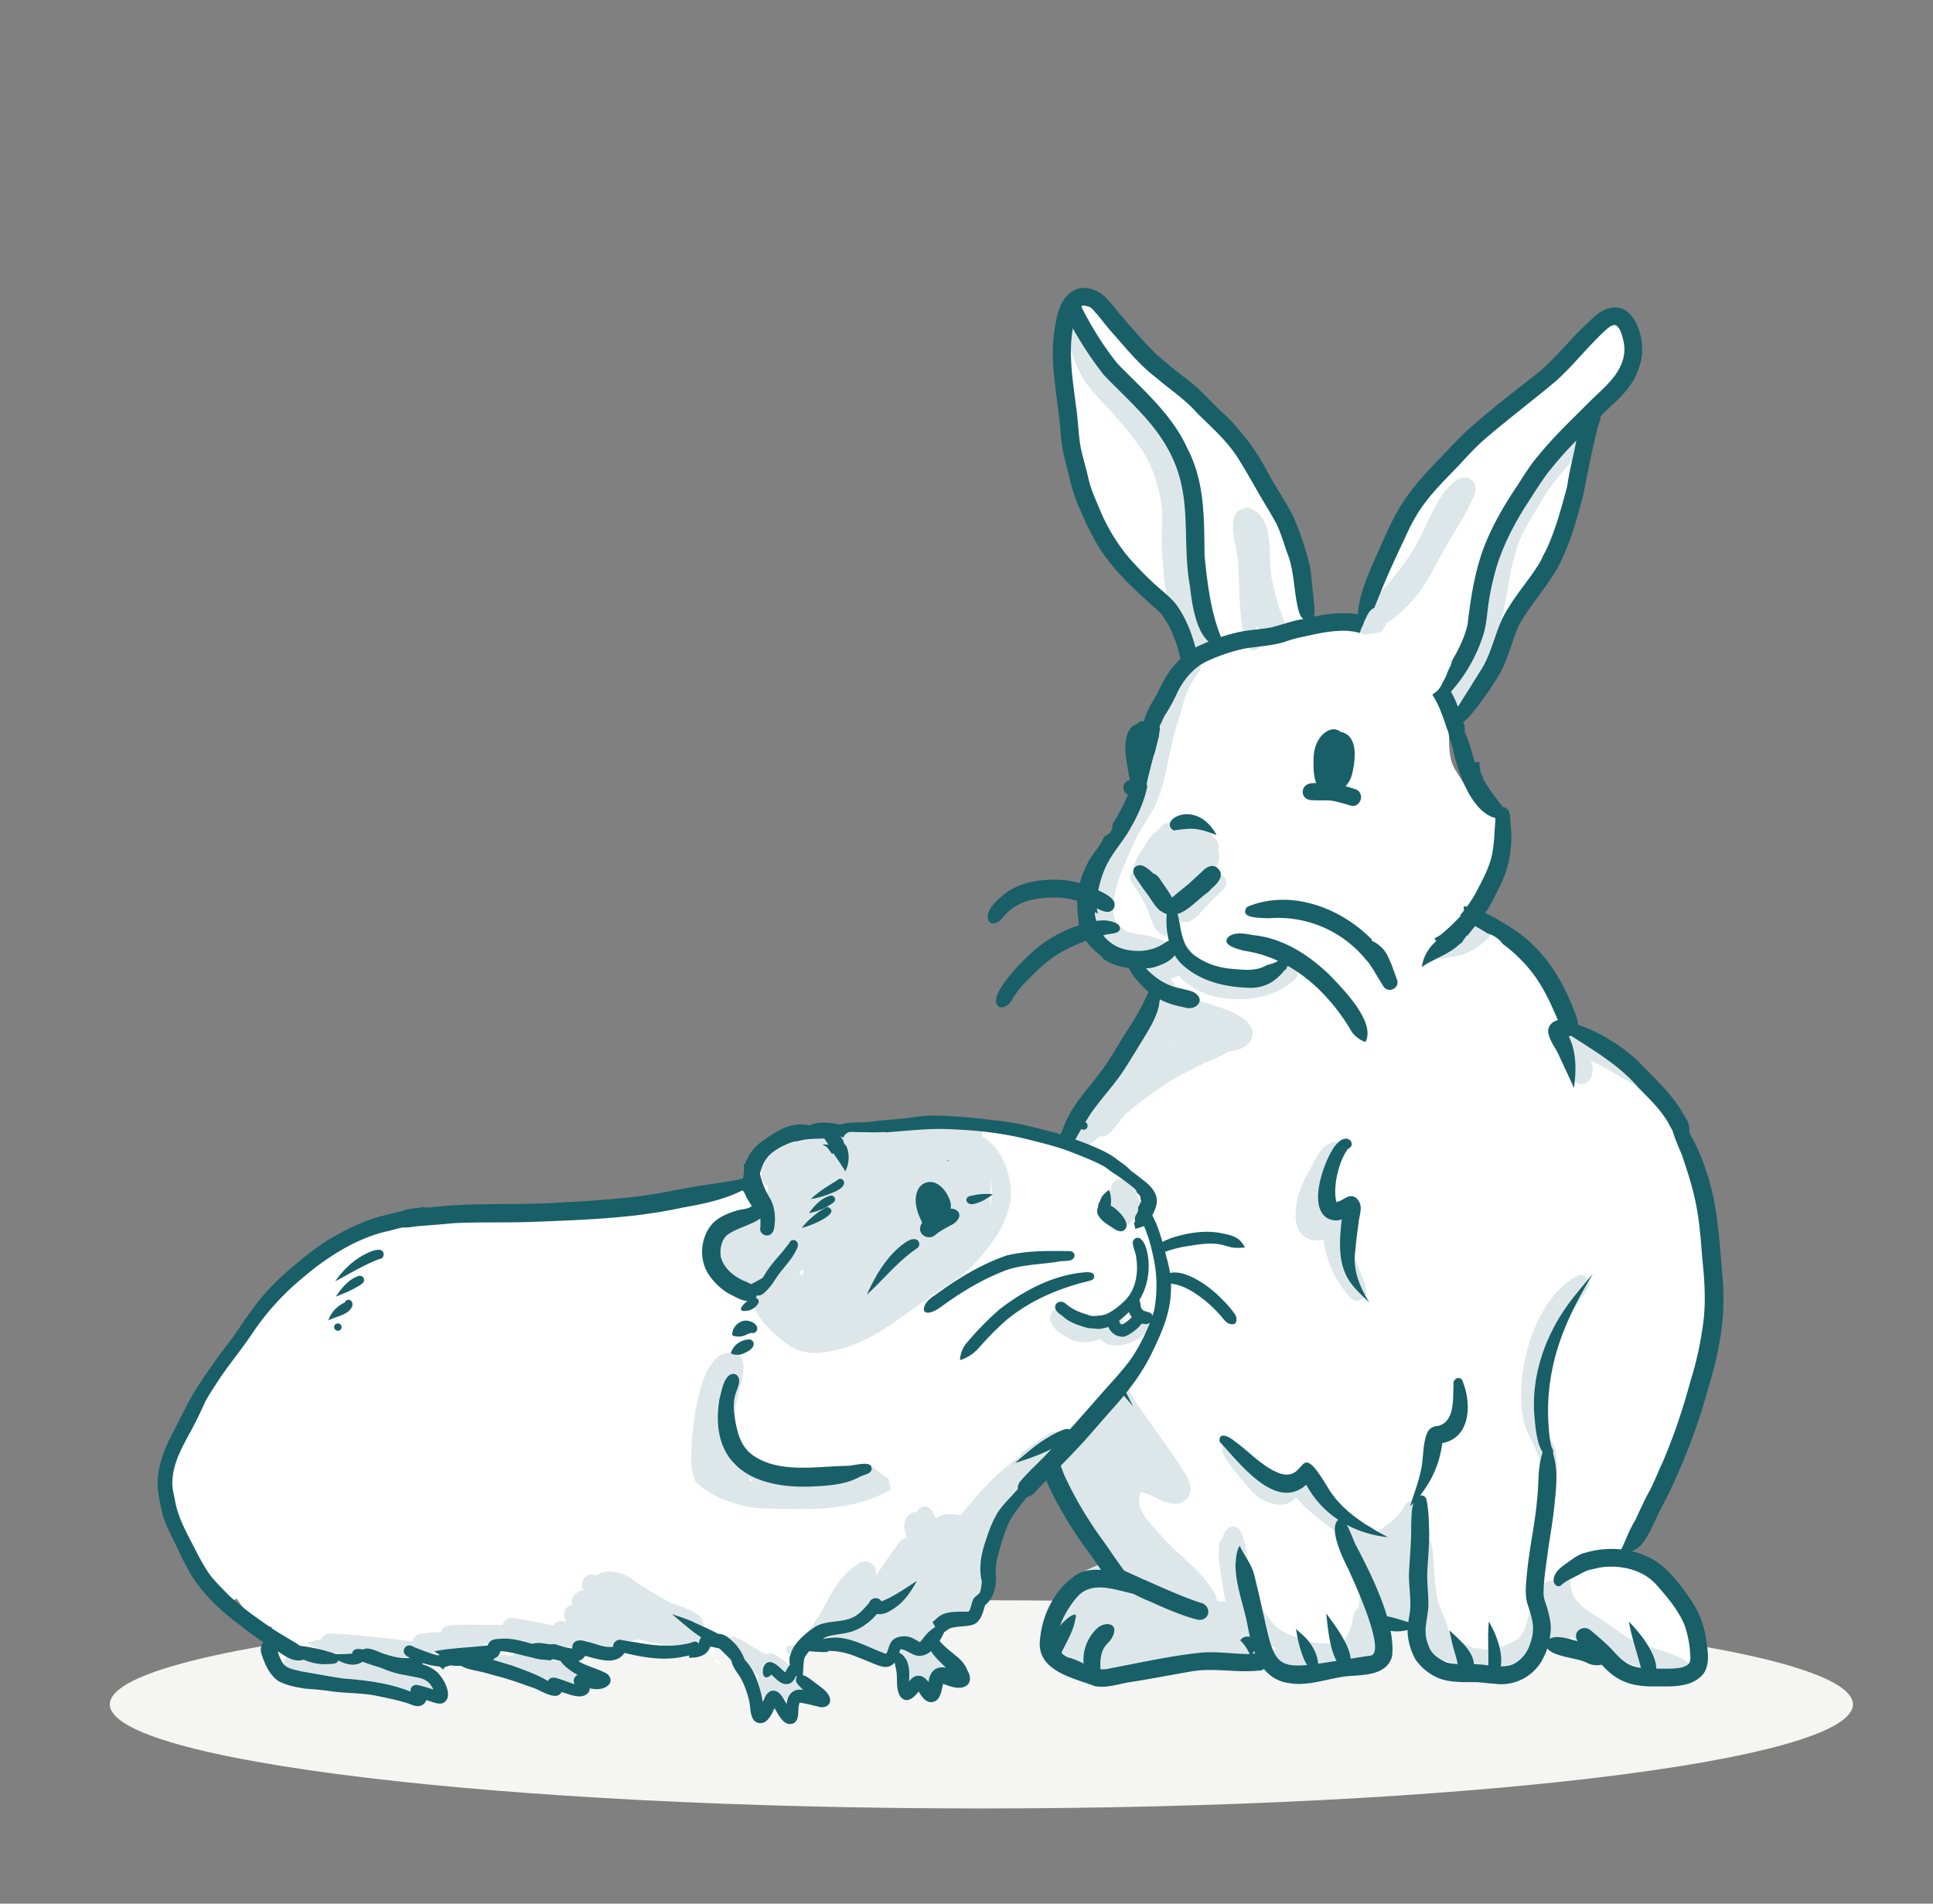<svg xmlns="http://www.w3.org/2000/svg" width="65" height="64" fill="none"><rect width="100%" height="100%" fill="#808080" stroke="none"/><path fill="#F5F5F3" d="M33 53.8c16.177 0 29.307 1.6 29.307 3.5S49.177 60.8 33 60.8 3.693 59.2 3.693 57.3 16.94 53.8 33 53.8Z"/><path fill="#fff" d="M57.555 43c.04.364.08.734.025 1.099-.14.875-.335 1.74-.559 2.597-.161.627-.455 1.207-.708 1.8-.276.574-.357 1.214-.59 1.804-.145.437-.415.809-.645 1.202-.158.286-.317.572-.434.878.383.168.747.382 1.064.66.225.175.46.336.663.536.21.208.37.462.508.721.21.446.392.931.37 1.43-.07.413-.499.573-.874.56-.218.005-.431.045-.648.055-.173 0-.342-.044-.503-.105-.375-.145-.75-.395-1.135-.499-.432-.163-.882-.251-1.331-.349a3.74 3.74 0 0 0-.809-.186c-.127.141-.187.326-.308.471-.225.322-.576.381-.94.417-.373.034-.73.155-1.105.17-.22.012-.439-.03-.657-.05-.337-.025-.647-.212-.864-.466-.209-.26-.286-.594-.425-.892-.139-.187-.395-.227-.595-.325-.148-.063-.293-.136-.448-.18-.006.229.064.456.04.685-.031.194-.207.305-.355.41-.415.283-.926.358-1.41.457-.524.101-1.036.324-1.561.31-.352-.011-.591-.293-.771-.565-.186.34-.77.198-1.087.18-.354-.02-.71-.024-1.064-.012-.265.021-.517.116-.782.132-.408.035-.822.031-1.227.091-.698.13-1.304.249-1.982-.053-.286-.109-.626-.206-.745-.521a1.566 1.566 0 0 1-.11-.5 2.686 2.686 0 0 1-.069.05l.067-.162c.001-.147.021-.294.058-.433.084-.356.263-.703.517-.973a.344.344 0 0 1 .3-.317.793.793 0 0 1 .103-.005c.141-.08.294-.14.458-.174.178-.029.36-.053.542-.057-.221-.344-.429-.695-.635-1.048a26.283 26.283 0 0 1-1.122-1.973c-.118-.22-.234-.44-.35-.66-.09-.172-.182-.343-.265-.52a.268.268 0 0 1 .08-.312 6.894 6.894 0 0 1-.308-1.304c-.007-.095-.035-.202.019-.289a4.813 4.813 0 0 1-.023-.835c-.115-1.072-.006-2.19.402-3.191.084-.197.192-.37.298-.545.025-.266.083-.533.107-.667.077-.273.148-.55.264-.811.05-.131.17-.244.32-.209v-.089a.308.308 0 0 1-.138-.216h-.001c-.023-.316.026-.635.066-.949l.033-.244-.011-.009c-.004-.002-.008-.006-.012-.01a.304.304 0 0 1-.387-.163c-.06-.113-.036-.276.008-.38.118-.325.276-.634.456-.93.64-1.116 1.47-2.105 2.174-3.178.097-.147.203-.287.29-.44.047-.27.03-.569.22-.786-.246-.085-.566-.233-.546-.539-.53-.126-1.312-.774-1.487-1.295a1.945 1.945 0 0 1-.12-.905 2.983 2.983 0 0 1 .016-.871c.065-.35.239-.668.456-.946.198-.397.414-.784.625-1.174.115-.211.224-.426.334-.641a4.7 4.7 0 0 1 .135-.642c.1-.35.215-.699.346-1.04.08-.204.166-.416.306-.587.001-.172.104-.323.163-.48.098-.181.167-.37.26-.554.081-.167.186-.321.24-.5.069-.144.165-.275.252-.41a1.645 1.645 0 0 1-.073-.931 4.49 4.49 0 0 1-.01-.14c-.166-.378-.384-.732-.588-1.088-1.225-1.499-1.665-1.21-2.527-3.339a6.298 6.298 0 0 1-.526-1.993c-.289-1.184-.328-2.411-.35-3.624.067-2.864 1.725-.47 2.658.416.423.284.75.62 1.113.96.36.3.744.578 1.042.944.37.496.8 1.004 1.155 1.501.42.646.74 1.35 1.086 2.037.289.65.527 1.324.698 2.015.096.355.169.715.189 1.082-.004.368.107.78.556.745.382-.028.837.032 1.168-.185.374-.546.601-1.175.84-1.789.454-.882.982-1.743 1.557-2.553.753-.784 1.524-1.561 2.379-2.235.799-.786 1.678-1.49 2.452-2.301.489-.476.852-1.116 1.472-1.435.45-.134.506.547.605.845.035.23-.035.46-.087.681-.344.983-1.62 1.345-1.84 2.417.113.18.001.383-.063.572l.007.01a.252.252 0 0 1 .18.307 6.673 6.673 0 0 1-.122.496c-.033.316-.059.637-.164.941-.047.145-.088.32-.224.407-.044.171-.05.41-.24.482a9.52 9.52 0 0 1-.48.94c.152.241-.124.482-.243.68-.142.204-.28.41-.408.624-.4.676-.646 1.429-1.007 2.126-.167.321-.334.647-.57.926-.25.319-.563.584-.81.907-.062.134-.06.288-.08.432-.02.397-.034.809.077 1.195.063.188.175.352.284.516.254.406.52.81.852 1.156a.3.3 0 0 1 .228.11c.2.216.343.499.322.8.003.31-.218.549-.347.814-.29.577-.436 1.222-.785 1.77.08.177.259.276.409.387.262.188.578.278.841.463.201.13.373.299.56.446.303.243.623.478.85.798.304.515.498 1.097.612 1.684.192-.185.463-.012.61.147.113.072.226.144.343.207.458.215.945.385 1.327.73.369.323.616.752.855 1.174.33.517.656 1.043.89 1.611.353.941.518 1.938.546 2.939a.201.201 0 0 1 .124.068.48.48 0 0 0 .065.034.134.134 0 0 1 .07.173.132.132 0 0 1-.126.08c.038.436.168.841.21 1.27V43Z"/><path fill="#DDE7E9" d="m39.393 49.94-.014-.024-.02.01.034.014Zm.666 3.74c.067.02.134.038.202.053-.238-.354-.55-.641-.865-.925.191.274.39.542.605.8l.058.072Zm2.181 1.213c.044.255.205.803-.066.962a.287.287 0 0 1-.29 0c-.129-.076-.295-.027-.439-.03-.19.01-.382.01-.57.04-.266.056-.492.22-.752.289-.194.05-.39-.021-.587-.013-.3.057-.592.16-.898.187-.286.042-.574.05-.862.066-.342.027-.684.055-1.026.046-.5.018-1.003-.189-1.304-.596-.233-.34-.292-.771-.315-1.175-.022-.495.306-.896.613-1.248a3.17 3.17 0 0 1 .438-.42c.275-.201.6-.327.913-.458-.188-.274-.375-.55-.555-.828-.194-.272-.403-.537-.571-.826-.279-.507-.484-1.05-.691-1.589-.255-.644-.417-1.316-.566-1.991-.092-.458-.077-.928-.083-1.392 0-.457.007-.917.06-1.372.058-.437.173-.864.288-1.29.095-.419.27-.809.477-1.184a.336.336 0 0 1 .02-.04c-.07-.354.492-.481.568.011.126.047.107.19.01.259.009.377.096.744.182 1.11.11.556.225 1.119.466 1.637.205.407.45.784.694 1.16l.02.035a.254.254 0 0 1 .303.043c.1.11.14.258.21.388.112.21.235.412.365.61.437.623.883 1.237 1.31 1.866.171.284.414.568.434.911.008.278-.229.489-.498.495-.428.019-.777-.32-1.186-.394-.055.199-.07.428.025.617.188.364.492.647.762.95.436.498.991.877 1.401 1.398.164.214.347.432.388.706.94.023 1.172.084 1.315 1.062l-.003-.002Z"/><path fill="#DDE7E9" d="M40.584 54.511c-.574-.165-.867-.843-1.316-1.216h.002a.186.186 0 0 1 .016-.279l.001-.011a2.299 2.299 0 0 1-.137-.274c-.102-.216.186-.44.37-.285.26.293 2.042 1.945 1.065 2.065ZM41.38 53.459c.005-.177.266-.177.27 0-.004.177-.265.177-.27 0Z"/><path fill="#DDE7E9" d="M41.65 55.049c-.216-.106-.244-.385-.305-.594-.071-.283-.126-.57-.183-.857-.042-.372-.366-1.706-.036-1.905.012-.246.303-.514.522-.304.297.323.372 1.62.368 2.082.032.282.06.564.082.847.047.19.06.408-.029.587-.084.136-.27.21-.42.143h.001Z"/><path fill="#DDE7E9" d="M44.411 56.178c-.208.006-.422-.04-.625-.003-.299.018-.604-.056-.884-.159-.294-.106-.31-.526.012-.596-.318-.16-.562-.429-.755-.723-.19-.288-.58-.883-.286-1.195.105-.1.278-.058.279.102.06.169.166.317.263.466.196.256.375.538.64.728.342.205.733.326 1.118.423.308.044.622.046.933.032.193-.195.287-.461.369-.717.015-.176.03-.387.209-.475.032-.328.07-.66.132-.98.424.72.435 1.186.456 1.988.278.062.367.44.165.63-.488.396-1.411.502-2.026.479Z"/><path fill="#DDE7E9" d="M50.25 56.147c-.344-.055-.696-.051-1.038-.122a3.81 3.81 0 0 1-.604-.187c-.647.225-.971-.678-1.126-1.154-.242.045-.455-.139-.667-.23-.087-.035-.184-.028-.265-.077-.117-.063-.175-.184-.226-.3a12.513 12.513 0 0 1-.226-.481c-.25-.568-.496-1.137-.757-1.7-.062-.132-.128-.263-.184-.398-.043-.106-.109-.211-.087-.33.014-.148.215-.212.313-.1a.288.288 0 0 1 .39.102l.084.133a.302.302 0 0 1 .367.126l.056.092c.285-.195.581-.398.81-.66.088-.118.128-.28.26-.358a.33.33 0 0 1 .477.205c.044.33-.054.664-.1.99a.302.302 0 0 1 .39.161c.063.168.063.353.082.53.032.44.043.881.126 1.315.06.328.246.612.335.932.02.063.037.126.051.19.056.079.103.164.142.25.217.137.46.225.697.323l.25.03a.996.996 0 0 0 .486-.006c.305-.098.65-.191.87-.439a2.02 2.02 0 0 0 .232-.622c.032-.156.03-.35.19-.437.164-.101.375.005.42.186.018.056.01.12.002.177-.043.31-.124.618-.265.9.172.187.062.4-.131.514a3.641 3.641 0 0 1-.419.278c-.279.181-.611.23-.935.167Zm-2.708-2.372a.338.338 0 0 1 .064-.01l-.015-.128a.325.325 0 0 1-.05.132c0 .002 0 .004.002.006Zm.035-.275-.007-.123a72.1 72.1 0 0 0-.005-.087l-.008.153.02.057Zm-.503-1.78.006-.033-.034.027c.01.001.019.004.028.006Z"/><path fill="#DDE7E9" d="M45.562 51.826c-.267-.044-.481-.224-.7-.371-.175-.125-.343-.26-.512-.394-.276-.22-.547-.45-.768-.726-.33.39-.737.264-1.144.086-.391-.258-.666-.66-.96-1.018a6.832 6.832 0 0 1-.276-.397c-.061-.104-.133-.218-.1-.344.038-.216.299-.239.41-.064.357.43.73.852 1.139 1.233.114.105.276.123.42.167.11-.07.137-.19.182-.3.165-.28.503-.139.647.083.46.562 1.05.968 1.625 1.399.05.029.095.07.153.08.14.03.23.183.21.319a.292.292 0 0 1-.326.247ZM45.459 43.676a3.436 3.436 0 0 1-.95-1.984c-1.361.174-.978-1.52-.536-2.237.226-.386.427-1.021.938-1.066.218.04.15.28.042.4-.132.203-.224.428-.324.65-.118.31-.816 1.589-.262 1.66-.48-.75.717-.47.913-.073.163.512.16 1.075.4 1.57.093.277.268.546.268.843-.015.23-.298.369-.49.238v-.001Z"/><path fill="#DDE7E9" d="M44.52 41.22c-.025-.01-.05-.02-.074-.032a.278.278 0 0 1-.395-.209c-.33-.123-.173-.533.017-.713-.026-.737.714-.567.559.12-.006.213-.053.436.1.612.152.134-.055.336-.206.221ZM56.327 56.426c-.543-.023-1.018-.316-1.522-.485-.392-.14-.771-.306-1.152-.473-.289-.123-.58-.252-.832-.442-.12.332-.498.176-.736.087-.311-.07-.397-.427-.11-.592-.056-.157-.06-.326-.114-.484-.05-.181-.108-.367-.076-.556a.294.294 0 0 1 .116-.2.311.311 0 0 1 .379-.113c.01-.155.127-.303.294-.278.258.039.216.35.262.542.065.342.346.577.62.764.34.216.678.437 1.005.673.233.149.464.312.727.404.295.097.593.182.886.285.234.095.505.163.685.347a.314.314 0 0 1-.003.387c-.102.13-.275.142-.428.135v-.001ZM51.633 46.82c.005-.178.267-.178.27 0-.004.177-.266.177-.27 0Z"/><path fill="#DDE7E9" d="M51.938 51.634c-.187-.85-.16-1.712-.175-2.573-.142-.512-.51-.938-.559-1.485-.26-1.486.41-3.924 1.807-4.67.222-.145.525.119.409.36-.05.105-.118.2-.183.297-.62.895-1.247 1.812-1.343 2.927-.195.82-.035 1.47.394 2.158.223.996-.164 2.01-.35 2.986ZM35.708 38.43c-.001-.228.172-.406.284-.592.201-.306.395-.618.589-.928.25-.41.563-.774.865-1.145.395-.544.787-1.023 1.264-1.5a.304.304 0 0 1-.02-.211.289.289 0 0 1 .116-.163.34.34 0 0 1 .03-.111l.01-.02a.29.29 0 0 1 .062-.193.314.314 0 0 1 .105-.086 6.578 6.578 0 0 0-.5-.613c-.139-.169-.05-.447.165-.495.1-.027.207-.001.31.006a.526.526 0 0 0 .306-.096.314.314 0 0 1 .075-.306.93.93 0 0 1 .352-.17c.324-.044.46.295.313.55.586.65 1.473.73 2.289.572.215-.052.424-.14.608-.262.1-.061.186-.146.29-.2.164-.074.389.017.41.206.029.183-.118.31-.259.395a2.49 2.49 0 0 1-.965.444c-.972.205-2.092.05-2.781-.723a1.113 1.113 0 0 1-.263.131c.161.198.302.413.411.645.425.03.833.164 1.233.301.346.114.7.252.957.519.317.319.127.73-.254.878-.394.179-.84.02-1.25-.02-.293-.05-.581-.124-.878-.148-.076.001-.166-.015-.23.032-.374.352-.62.808-.951 1.195-.32.4-.698.75-.99 1.175-.35.442-.758.845-1.217 1.173-.194.125-.493.012-.487-.24ZM48.216 32.099c-.087-.51.909-.394 1.058-.823.414-.981 1.33-.494.839.192-.337.367-.792.657-1.295.705-.194.011-.489.155-.602-.074ZM55.998 37.215c-.786-.61-1.633-1.11-2.513-1.565.242.46-.153 1.1-.62.643-.277-.35-.368-.813-.54-1.22-.127-.204.14-.45.332-.306.326-.289.74.235 1.061.32.983.444 1.852 1.116 2.28 2.128ZM40.258 21.881a.407.407 0 0 1-.156-.22l-.007-.028c-.683-.598-.916-1.531-.968-2.407-.026-.355-.064-.71-.063-1.066-.002-.36.029-.72.005-1.08a5.092 5.092 0 0 0-.468-1.609c-.339-.629-.827-1.16-1.29-1.698-.238-.26-.49-.506-.708-.782-.415-.545-.606-1.209-.773-1.862-.134-.268.221-.53.438-.313.087.094.147.212.215.32.24.407.465.825.768 1.19.522.6 1.062 1.191 1.507 1.854.54.84 1.04 1.805 1.202 2.784.173.93.241 1.876.352 2.814.044.293.098.585.151.875.073.308.177.61.222.924.173.152.033.401-.185.346-.081.032-.17.007-.24-.043l-.002.001ZM48.562 23.818c-.189-.172.049-.39.154-.537.164-.219.305-.453.448-.686.432-.717.627-1.506.834-2.3.153-.806.245-1.633.568-2.394.21-.503.516-.958.794-1.426.262-.432.585-.817.915-1.198.193-.217.383-.55.723-.425.08.17.07.372-.048.523-.21.272-.444.524-.654.795-.25.311-.453.654-.654.999-.232.374-.459.754-.607 1.17-.09.283-.17.569-.235.859-.224 1.39-.474 2.873-1.368 4.007-.152.186-.616.797-.869.612v.001ZM46.365 20.996c.003-.157.236-.157.24 0-.003.157-.236.157-.24 0Z"/><path fill="#DDE7E9" d="M45.779 21.296c-.2-.165.016-.39.154-.512-.148-.153-.062-.382.09-.497.193-.19.392-.374.58-.569.349-.42.694-.848.973-1.318.356-.618.57-1.302 1.003-1.871.187-.217.425-.515.743-.465.318.056.353.406.222.65-.275.65-.69 1.225-1.024 1.843-.236.417-.437.854-.717 1.244-.354.5-.803.921-1.322 1.246.06.062.028.183-.059.202a1.55 1.55 0 0 1-.35.052c-.101.016-.2.075-.293-.005ZM42.042 21.83c-.434-.553-.325-2.07-.411-2.801.05-.579-.589-1.85.308-1.964 1.035.26.63 1.758.864 2.548.061.285.131.568.217.848.09.247.35.619-.023.759-.147.159-.469.197-.584-.017a.555.555 0 0 1-.168-.148c-.001.13-.002.26.005.39.003.041.008.083.013.123.252.118-.042.402-.22.262h-.001ZM36.02 38.664c-.12-.208.035-.461.206-.59.152-.14.31-.273.467-.407.218-.21.448-.434.674-.629.34-.377.67-.766 1.033-1.123a9.749 9.749 0 0 1 1.794-1.32c.16-.079.331-.2.519-.154.134.06.273.031.414.016.316-.058.706.057.606.454 0 .059-.044.1-.075.145-.066.08-.14.15-.225.21-.247.193-.541.305-.827.43-.359.159-.706.342-1.049.531-.605.347-1.169.774-1.699 1.222-.13.155-.255.314-.387.468-.12.144-.271.34-.482.28-.163.133-.32.274-.479.413-.127.096-.357.174-.49.054ZM38.883 32.315c-.569-.052-1.178-.123-1.611-.532-.233-.199-.348-.495-.459-.773-.276-.77-.182-1.65.199-2.37.117-.236.273-.519.56-.562.114-.017.25.023.294.14a.16.16 0 0 1-.022.158c-.029.04-.075.06-.097.107-.354.581-.566 1.286-.462 1.962.053.3.156.568.314.826.153.166.362.291.584.34.316.06.636.113.955.14.105-.006.207-.058.312-.025.208.052.28.34.117.481-.19.151-.456.133-.684.108Z"/><path fill="#DDE7E9" d="M38.206 32.001c-.585-.05-1.144-.424-1.317-1-.204-1.048.326-2.055.735-2.99.172-.375.417-.71.623-1.068a4.77 4.77 0 0 0 .374-1.145c.147-.677.272-1.361.509-2.015.133-.487.305-.987.718-1.309.123-.117.33-.271.488-.135.1.104-.007.223-.068.315-.096.147-.196.29-.278.446a2.947 2.947 0 0 0-.231.678c-.15.472-.306.942-.394 1.431-.152.625-.236 1.273-.517 1.858-.188.398-.467.746-.66 1.144-.302.7-.676 1.396-.745 2.167-.002.161-.015.327.029.484.09.22.273.403.5.48.168.055.344.07.518.095.251.047.45.113.67.217-.218.283-.605.401-.953.347h-.001Z"/><path fill="#DDE7E9" d="M39.157 31.463c-.44-.177-.447-.705-.654-1.068-.096-.18-.199-.355-.31-.527-.063-.1-.149-.194-.19-.306-.034-.127.07-.282.208-.26.094.013.166.077.24.132.334.284.594.647.755 1.055.087.232.206.483.128.733a.463.463 0 0 1-.14.23c-.015.013-.02.019-.038.012ZM39.79 30.998c-.176-.022-.307-.224-.208-.385.04-.078.127-.097.187-.152.166-.17.306-.365.476-.532.143-.145.292-.282.447-.414.13-.164.397-.176.505.017.072.113.042.26-.045.354-.171.18-.358.344-.529.524-.243.228-.452.622-.833.588Z"/><path fill="#DDE7E9" d="M38.905 30.04c-.149-.191-.347-.36-.423-.598-.202.062-.417-.15-.35-.354.073-.222.2-.424.336-.613.121-.222.258-.444.484-.572.102-.172.297-.314.49-.189.093-.027.185-.053.276-.082-.008.021-.024.045-.036.068.444-.108.94.032 1.132.477.14.069.21.253.144.393.078.24.043.51-.156.678-.284.291-.605.54-.895.825-.38.434-.636.405-1.002-.032Z"/><path fill="#195F68" d="M37.155 46.145a6.419 6.419 0 0 1-.793-1.437c-.357-.928-.628-1.902-.697-2.897-.06-.78.053-1.56.21-2.324-.263.2-.604.083-.574-.278.102-.449.29-.92.474-1.333.092-.175.168-.358.276-.52l.025.036.032.045.03.042.026.036.024.032.021.028.019.025.016.022.014.02.011.017.011.018.011.017.01.017.01.017.01.018.01.018.01.018.005.012a9.953 9.953 0 0 0-.342.934.27.27 0 0 1 .332.03c.203.207.074.562.058.82-.148.95-.215 1.92-.012 2.867.096.506.241 1 .378 1.495.103.388.212.775.344 1.154.259.762.647 1.48 1 2.195-.316-.382-.659-.743-.948-1.145Z"/><path fill="#195F68" d="M37.547 53.273a1.11 1.11 0 0 0-.186-.045c-.034-.044-.067-.087-.103-.127-.224-.277-.404-.585-.616-.87a13.422 13.422 0 0 1-1.375-2.257c-.442-1.017-.734-2.104-.804-3.213-.118-1.456.038-2.96.606-4.315.152-.27.543-1.556.897-1.4a.148.148 0 0 1 .06.223c-.045.092-.081.19-.116.287-.191.633-.389 1.265-.553 1.906-.362 1.408-.37 2.887-.124 4.316.139.617.324 1.227.555 1.816.361.783.806 1.528 1.318 2.223.262.371.514.75.785 1.113-.05.094-.09.192-.12.294l-.026.091a11.6 11.6 0 0 1-.197-.043ZM52.42 35.478c-.12-.266-.328-.502-.36-.794-.013-.191.145-.353.327-.385-.273-.644-.571-1.291-1.043-1.817a5.08 5.08 0 0 0-.814-.75.918.918 0 0 0-.509-.348 5.59 5.59 0 0 0-.644-.364l-.017-.026-.018-.028-.016-.028-.016-.028-.013-.026-.011-.024-.01-.023-.009-.022-.007-.02-.005-.019-.004-.018-.003-.018-.004-.02-.002-.02-.003-.02-.003-.023-.003-.023-.003-.025-.003-.027-.003-.028-.002-.03-.001-.03v-.025c.058.003.117.016.173.028.401.101.772.294 1.123.51.321.19.64.39.91.65.654.578 1.108 1.341 1.436 2.143.136.346.421.9-.111 1.042.267.538.255 1.157.175 1.735-.162-.37-.339-.733-.507-1.099Z"/><path fill="#195F68" d="M56.407 38.168c-.209-.131-.268-.4-.417-.587-.249-.382-.583-.69-.897-1.016-.617-.727-1.437-1.208-2.227-1.72-.222-.107-.16-.519.117-.424.773.258 1.5.7 2.097 1.25.509.543 1.084 1.041 1.468 1.687.1.202.282.392.262.632-.003.145-.119.226-.242.226a.288.288 0 0 1-.16-.048Z"/><path fill="#195F68" d="M54.47 52.191c.179-.354.302-.737.515-1.076.162-.349.32-.699.507-1.036.146-.29.263-.593.402-.886.385-.89.694-1.814.947-2.749a11.5 11.5 0 0 0 .435-1.986c.089-.69.044-1.385-.027-2.074-.056-.65-.092-1.302-.228-1.941-.1-.51-.26-1.005-.425-1.497-.09-.313-.648-1.315-.279-1.495.137-.044.176.065.22.17.315.521.613 1.056.797 1.64.436 1.177.476 2.442.591 3.678a8.35 8.35 0 0 1-.122 2.284c-.12.704-.347 1.385-.542 2.07a20.468 20.468 0 0 1-1.022 2.648c-.176.408-.411.788-.586 1.197-.167.318-.3.685-.592.911a.84.84 0 0 1-.464.156.575.575 0 0 1-.129-.013h.001ZM43.925 49.916c-1.03.92-2.257-.752-2.913-1.445-.043-.348.318-.177.468-.044.523.363.952.885 1.56 1.11.346.106.517-.03.642-.165.221-.24.298-.48.962.628.465.786 1.247 1.266 2.028 1.682-1.161-.128-2.184-.723-2.747-1.766ZM47.77 49.477c.113-.438.05-.925.238-1.339a.385.385 0 0 1 .332-.194c.595-.138.512-.923.537-1.4-.032-.162.172-.3.285-.154.328.741.32 1.944-.665 2.129-.094.82-.493 1.56-1.082 2.128.119-.398.27-.766.354-1.168v-.002Z"/><path fill="#195F68" d="M50.319 56.613c-.216-.014-.43-.04-.646-.06h-.195c-.298 0-.583 0-.87-.062-.4-.087-.75-.35-.992-.672a2.076 2.076 0 0 1-.284-.975c0-.193.036-.385.066-.575.08-.485-.045-.976-.014-1.464.027-.517.078-1.033.068-1.551.019-.283-.008-.75.223-.944.104-.083.27-.02.292.11.074.333.077.676.089 1.015.015.54-.048.994-.064 1.509-.002.375.05.705.038 1.074-.032.49-.2.828.011 1.318.083.27.344.44.588.552.246.068.5.066.753.064.208-.001.416-.003.62.035.292.027.606.083.884-.036.273-.14.476-.391.565-.682.2-.548.062-.867-.1-1.39-.08-.32-.033-.655-.005-.98.075-.818.263-1.621.337-2.439.034-.304.044-.61.058-.916.03-.4.133-.79.278-1.163.378.714.348 1.28.267 2.057-.05.604-.164 1.2-.247 1.8-.056.454-.139.909-.134 1.368.014.189.102.362.147.544.05.21.108.424.095.642-.024.32-.1.646-.228.9a1.581 1.581 0 0 1-1.6.923v-.002Z"/><path fill="#195F68" d="M49.134 56.433c-.154-.086-.099-.274-.107-.417-.033-.26-.135-.506-.191-.761-.033-.148-.066-.302-.1-.447.148.142.304.275.442.426.228.238.445.559.377.904-.022.152-.155.325-.31.325a.221.221 0 0 1-.111-.03ZM50.057 56.322c-.039-.161-.002-.337-.008-.503.002-.334-.016-.667-.003-1 .005-.1.008-.205.017-.302.114.19.212.396.284.607.092.26.15.535.13.811-.02.171-.016.418-.205.492a.15.15 0 0 1-.06.012.163.163 0 0 1-.155-.117ZM43.308 56.579c-.941-.147-1.212-1.142-1.359-1.947-.13-.672-.4-1.333-.403-2.022.016-.216.024-.458.142-.643.137.313.373.587.472.922.92 3.626.172 3.326 3.943 2.77.515-.15-.59-2.518-.763-2.906-.172-.332-.727-1.46-.291-1.69.218-.086.453.767.575.94.509.984 1.315 2.571 1.187 3.682-.17.612-.88.625-1.401.66-.579.04-1.153.268-1.733.268-.123 0-.246-.01-.37-.035Z"/><path fill="#195F68" d="M44.008 56.027c-.089-.074-.13-.185-.177-.287a4.09 4.09 0 0 1-.23-.855c-.006-.04-.02-.084-.027-.122.06.056.123.11.183.162.284.24.509.575.562.948.02.118-.084.207-.187.207a.168.168 0 0 1-.124-.053ZM45.047 55.988c-.322-.371-.398-1.253-.449-1.74.255.334.98 1.294.786 1.709a.198.198 0 0 1-.176.096.226.226 0 0 1-.16-.065ZM55.838 56.696a6.489 6.489 0 0 1-.21.002c-.723 0-1.236-.133-1.765-.73a6.64 6.64 0 0 0-.433-.43c-.145-.153-.392-.269-.431-.492-.035-.247.246-.391.446-.264.08.052.148.122.223.181.15.128.299.259.44.398.198.196.372.427.615.567.325.188.705.166 1.067.17.25.007.5.008.748-.034.307-.092.322-.189.295-.489a3.566 3.566 0 0 0-.184-.93c-.219-.534-.61-.982-.99-1.41-.465-.48-1.193-.63-1.838-.54-.147.036-.296.062-.441.102-.191.084-.37.192-.558.283-.12.06-.234.127-.331.22-.131.095-.271-.065-.247-.2.02-.246.24-.406.425-.538.207-.144.408-.312.66-.365.89-.26 1.943-.114 2.645.518.33.307.606.673.864 1.041.265.385.443.82.523 1.28.047.395.162.852-.063 1.21-.295.39-.793.451-1.256.451-.07 0-.137 0-.204-.003v.002Z"/><path fill="#195F68" d="M53.39 55.917c-.407-.228-1.325-.179-1.445-.658.21-.363.71-.189 1.032-.101.272.069.526.19.793.27.123.003.254.043.304.168.085.278-.142.388-.377.388a.693.693 0 0 1-.306-.068v.001ZM55.353 56.42c-.093-.032-.131-.135-.144-.225a7.526 7.526 0 0 0-.097-.371c-.12-.432-.263-.86-.338-1.303.167.166.323.353.468.541.224.317.518.783.44 1.184a.269.269 0 0 1-.246.192.208.208 0 0 1-.082-.017ZM42.025 55.623a1.389 1.389 0 0 0-.32-.475c.151-.225.52-.142.526.156a.982.982 0 0 1-.178.4 1.529 1.529 0 0 0-.029-.081ZM38.081 53.371l.026-.006-.024.006h-.002ZM38.453 25.998a.343.343 0 0 1-.12-.043.268.268 0 0 1-.126-.207.307.307 0 0 1-.069-.243c.024-.377.084-.953.353-1.235.191-.159.498-.02.512.227v.055a.427.427 0 0 0-.029.136l-.002.026a3.259 3.259 0 0 1-.023.1l-.062.247a5.816 5.816 0 0 0-.04.172l-.057.172c-.021.063-.037.129-.055.193l-.05.186-.049.199a.751.751 0 0 1-.145.015h-.038ZM48.96 24.844c-.239-.074-.299-.334-.37-.543-.08-.228-.159-.457-.27-.672a4.073 4.073 0 0 0-.157-.28.744.744 0 0 0 .207-.16.874.874 0 0 0 .14-.233l.044-.084c.21.31.39.636.506.986.055.154.106.308.158.463a.49.49 0 0 1 .006.376c-.032.085-.112.16-.202.16a.169.169 0 0 1-.061-.013Z"/><path fill="#195F68" d="M38.7 24.609c-.57-.197.1-1.035.246-1.355.272-.624.71-1.21 1.327-1.523.42-.195.86-.36 1.312-.464.376-.093.766-.1 1.146-.17.358-.085.702-.224 1.068-.28.532-.13 1.082-.233 1.633-.192.178.011.352.05.523.1a2.294 2.294 0 0 1-.02.036l-.042.084a.625.625 0 0 0-.052.136 1.472 1.472 0 0 0-.112.298 2.216 2.216 0 0 0-.74-.067c-.419.022-.827.123-1.236.209a3.91 3.91 0 0 0-.477.132c-.46.165-.953.17-1.43.253a5.908 5.908 0 0 0-1.33.459c-.401.211-.7.579-.907.974a5.842 5.842 0 0 1-.404.758c-.137.183-.215.612-.477.612-.01 0-.018 0-.029-.002l.001.002Z"/><path fill="#195F68" d="M39.724 22.158a.307.307 0 0 1-.055-.11 3.685 3.685 0 0 0-.114-.423c-.135-.365-.293-.734-.547-1.033-.729-.648-1.469-1.302-2.011-2.12a8.418 8.418 0 0 1-.64-1.258 5.587 5.587 0 0 1-.424-1.291c-.125-.438-.234-.88-.265-1.335-.076-1.157-.388-2.31-.212-3.471.08-.51.185-1.139.705-1.377.338-.15.757.004 1.009.252.3.315.556.669.852.988.281.325.567.65.878.948.346.294.695.583 1.057.858.378.288.67.622 1.006.948a7.579 7.579 0 0 1 1.678 2.168c.279.508.611.985.868 1.505a11.2 11.2 0 0 1 .526 1.568c.073.378.087.763.137 1.144.015.21.054.427.007.633a.193.193 0 0 1-.257.125c-.172-.07-.242-.273-.278-.44-.142-.61-.122-1.251-.357-1.839-.115-.325-.21-.659-.357-.971a10.53 10.53 0 0 0-.32-.563c-.343-.556-.646-1.137-.997-1.688-.37-.57-.883-1.018-1.362-1.492-.398-.459-.913-.788-1.369-1.183-.578-.438-1.028-1.007-1.507-1.545-.177-.199-.332-.414-.507-.615-.072-.074-.13-.166-.22-.217a1.017 1.017 0 0 0-.225-.056c-.235.115-.253.411-.321.635-.191.903-.038 1.826.078 2.728.066.44.08.886.143 1.325.072.392.201.77.283 1.16.077.325.214.629.343.934a6.26 6.26 0 0 0 1.035 1.727c.273.301.552.597.853.87.234.211.487.403.69.645.317.42.52.922.66 1.427.058.204.095.463-.163.541a.284.284 0 0 1-.3-.1v-.002Z"/><path fill="#195F68" d="M40.817 21.68c-.582-.239-.737-1.382-.8-1.949-.295-1.628.12-3.03-.707-4.57-.532-1.01-1.419-1.744-2.194-2.557a12.169 12.169 0 0 1-1.01-1.511 7.496 7.496 0 0 1-.301-.626c-.137-.294.3-.555.492-.288.352.727.78 1.424 1.288 2.055.858.88 1.835 1.707 2.347 2.853.586 1.116.557 2.368.573 3.592.094.934.204 1.875.556 2.75.092.072.045.23-.06.25a.258.258 0 0 1-.083.014.407.407 0 0 1-.1-.015l-.001.001ZM48.325 23.454a.29.29 0 0 1-.116-.13.772.772 0 0 0 .161-.134.876.876 0 0 0 .141-.234l.063-.123c.015-.028.03-.055.044-.084a.768.768 0 0 0 .047-.134l.045-.096c.029-.063.065-.123.085-.19.011-.038.02-.076.028-.113.228-.379.422-.781.525-1.212.114-.953.258-1.91.63-2.802.284-.68.666-1.316 1.077-1.925.203-.31.393-.63.634-.91.536-.669 1.161-1.257 1.765-1.863.495-.49 1.108-.94 1.17-1.692a1.481 1.481 0 0 0-.036-.366c-.044-.161-.075-.336-.193-.462-.103-.136-.28.007-.374.088-.606.546-1.098 1.201-1.707 1.743-.805.678-1.65 1.31-2.446 2-.272.242-.518.511-.765.78-.474.5-.98.978-1.362 1.557-.124.19-.236.387-.338.589-.302.653-.619 1.299-.893 1.964-.099.245-.201.487-.297.732a1.27 1.27 0 0 0-.02.009c-.132.059-.192.198-.257.317l-.042.084a.632.632 0 0 0-.052.136 1.678 1.678 0 0 0-.047.104.156.156 0 0 1-.128-.118c-.063-.778.283-1.511.58-2.21.314-.682.589-1.389 1.02-2.008.293-.424.639-.807.995-1.18.337-.341.656-.701 1.002-1.035.738-.668 1.53-1.276 2.312-1.891.648-.49 1.135-1.145 1.72-1.7.246-.226.475-.497.812-.581.721-.192 1.06.645 1.107 1.228.033.324-.039.65-.169.947-.177.43-.498.774-.84 1.081-.414.397-.814.806-1.219 1.211-.338.338-.65.701-.948 1.075-.27.364-.503.753-.753 1.13-.444.714-.827 1.473-1.036 2.29-.081.32-.153.646-.199.974-.048.356-.07.719-.179 1.063a5.25 5.25 0 0 1-1.046 1.85c-.076.075-.115.185-.21.241a.305.305 0 0 1-.15.04.264.264 0 0 1-.142-.039l.001-.001Z"/><path fill="#195F68" d="M48.856 24.204c-.08-.197.15-.393.236-.556.241-.37.471-.746.706-1.119.417-.65.496-1.46.93-2.101.31-.518.716-.97 1.03-1.484.463-.8.701-1.702.94-2.588.067-.513.213-1.013.304-1.523.05-.224.116-.442.176-.663.048-.143.073-.322.215-.404a.286.286 0 0 1 .404.134c.078.185-.075.384-.096.573-.179.711-.315 1.433-.457 2.152-.178.664-.347 1.333-.63 1.963-.348.908-1.074 1.589-1.536 2.431-.247.535-.354 1.128-.653 1.64-.241.414-.522.807-.813 1.19-.13.144-.355.477-.563.477-.067 0-.133-.035-.193-.123ZM38.719 30.248c-.111-.153-.228-.302-.336-.457-.09-.145-.197-.262-.262-.413-.075-.22.155-.357.345-.254.12.059.218.15.311.243.105.03.179.107.234.197.155.234.333.459.45.715.023.05.03.1.023.149a.654.654 0 0 0-.09.03l-.063.026-.171.07.029-.012a.681.681 0 0 0-.16.088c-.13-.1-.208-.257-.31-.382Z"/><path fill="#195F68" d="M39.291 30.3c.216-.225.473-.407.709-.61.136-.123.269-.25.405-.372.133-.144.34-.288.526-.144.376.333-.222.73-.48.914-.074.058-.154.127-.24.197l-.039.015a2.67 2.67 0 0 0-.295.152.52.52 0 0 0-.239-.047.706.706 0 0 0-.245.052c-.02.01-.042.018-.063.026l-.084.035a.21.21 0 0 1 .045-.218ZM39.465 27.919c-.543-.338.756-1.112 1.445.156-.645-.245-.79-.248-1.444-.156ZM36.869 31.849a8.252 8.252 0 0 1-.39-.718 4.699 4.699 0 0 1-.154-.405c-.029-.1-.053-.2-.073-.301l-.004-.047a5.882 5.882 0 0 1 .358-1.413c.035-.061.07-.122.11-.179.054-.077.11-.151.164-.228.043-.061.087-.123.124-.188.043-.076.083-.152.124-.228l.006-.01.001-.002c.042-.031.086-.06.131-.088.11-.067.155-.2.138-.323a7.529 7.529 0 0 0 .67-1.348c.05-.143.07-.305.178-.419a.193.193 0 0 1 .166-.056c.117.021.17.115.186.222a2.555 2.555 0 0 0-.042.205.181.181 0 0 0 .018.116c-.114.552-.362 1.07-.652 1.551-.232.372-.527.703-.72 1.098-.25.512-.34 1.088-.392 1.65-.037.38-.001.762.168 1.106-.022.031-.041.064-.06.097a9.195 9.195 0 0 0-.055-.093ZM37.153 28.105l-.005.008.005-.008Z"/><path fill="#195F68" d="M38.267 26.409c-.37-.085-.227-1.07-.184-1.36.037-.142-.004-.288.033-.431.029.005.058.016.087.023.195-.26.51-.09.492.207.17.195.081.47.054.704l-.013.047-.05.185-.052.213-.016.066-.002.001v.01c-.013.048-.025.098-.036.148-.04.11-.112.196-.239.196a.353.353 0 0 1-.074-.008v-.001Z"/><path fill="#195F68" d="M38.48 25.938c-.402-.09-.463-.588-.392-.928.04-.22.091-.468.276-.614.113-.094.3-.097.397.02.104.03.18.11.222.205a.501.501 0 0 0-.008.067l-.001.028-.024.099-.062.247a5.815 5.815 0 0 0-.04.172c-.02.057-.037.114-.057.172-.021.063-.037.128-.055.193l-.05.185-.05.207a.357.357 0 0 1-.157-.053Z"/><path fill="#195F68" d="M38.434 26.282a.153.153 0 0 1-.117-.133c-.036-.121.056-.23.162-.276a.44.44 0 0 1 .192-.027l-.037.15c-.025.104-.053.206-.07.31a.44.44 0 0 1-.13-.024ZM38.083 24.9c.013-.097.019-.21.04-.316l.008-.018c.02-.056.038-.111.059-.167a.339.339 0 0 1 .128-.13c.23-.107.427.17.219.33-.04.201-.039.452-.045.648-.007.211-.088.41-.172.597-.236-.257-.28-.61-.236-.944ZM50.095 27.006a1.952 1.952 0 0 1-.89-1.236c-.026-.194-.121-.428.01-.6a.138.138 0 0 1 .18-.012c.07.049.041.133.07.2.275.708.71 1.348 1.194 1.923-.19-.085-.382-.17-.563-.274h-.001Z"/><path fill="#195F68" d="m48.803 31.894.006-.006c.078-.078.163-.153.22-.248a.996.996 0 0 0 .152-.476.78.78 0 0 0-.08-.394c.2-.244.389-.495.536-.773.219-.426.461-.85.546-1.326.055-.29.068-.583.084-.876.032-.217-.027-.633.274-.655.288.016.226.403.26.605.071.72-.047 1.45-.388 2.092-.113.23-.227.46-.356.683-.196.31-.44.586-.664.876l-.032.043a.843.843 0 0 0-.2.12c-.094.076-.18.166-.252.266l-.072.075-.034-.005v-.001ZM48.683 31.885l.002-.001-.002.001ZM49.601 26.038c-.171-.04-.207-.293-.05-.376a.317.317 0 0 1 .195-.044v.026l.001.03.003.029.002.028.003.027.003.025.003.023.003.023.003.021.003.02.003.019.003.018.005.018.005.02.006.02.008.021.01.023.012.025.013.025.016.028.017.028.017.029.017.025a4.501 4.501 0 0 0-.302-.13l.001-.001ZM39.134 30.689c-.297-.156-.44-.48-.608-.75-.075-.122-.186-.228-.217-.371-.054-.26.19-.438.404-.258.218.207.326.499.503.739.06.12.21.17.316.078.291-.21.54-.478.842-.672.192-.097.453.06.409.284-.031.207-.245.301-.384.433-.288.23-.611.584-.988.584a.633.633 0 0 1-.277-.066v-.001Z"/><path fill="#195F68" d="M42.01 33.209c-.836-.023-1.651-.217-2.279-.8-.431-.418-.556-1.152-.492-1.73.042-.158.257-.17.33-.027.109.294.109.622.22.918.071.249.226.46.447.596.348.244.761.37 1.182.406.393.033.809.093 1.165-.118a.082.082 0 0 0 .01-.006c.165-.035.325-.098.47-.188.1-.063.199-.13.292-.204l.048-.028c.01.006.02.013.028.02l.031.045c-.027.052-.05.107-.075.16a2.98 2.98 0 0 0-.043.1l-.01.02-.03.073-.014.034-.006.015c-.282.41-.659.716-1.23.716h-.045v-.002ZM43.463 32.075l.006.005-.006-.005ZM43.425 32.014l.03.01a2.056 2.056 0 0 1-.03-.01Z"/><path fill="#195F68" d="M37.775 32.516a1.833 1.833 0 0 1-.68-.283l-.082-.14c-.047-.082-.096-.163-.145-.245a7.992 7.992 0 0 1-.39-.718 4.625 4.625 0 0 1-.153-.404c-.029-.1-.053-.2-.073-.302-.007-.064-.012-.128-.017-.192l.012-.162c.014-.122.034-.242.063-.362.01-.04.022-.08.034-.12.014-.043.023-.09.04-.132l.066-.171c.022-.025.045-.049.068-.072.061-.06.127-.12.188-.178.037.238.083.477.055.72-.02.314-.029.63.04.938.109.533.275.883.78 1.142.49.206 1.123.188 1.565-.124a.981.981 0 0 1 .21-.107.149.149 0 0 1 .204.004c.081.091.078.233.043.344-.207.463-.796.606-1.324.606-.18 0-.354-.017-.504-.043Z"/><path fill="#195F68" d="M38.247 32.554c-.82-.025-1.63-.544-1.937-1.313l-.028-.166a7.64 7.64 0 0 1-.042-.376c-.01-.1-.008-.2-.01-.3v.019c.002-.116.007-.231.018-.346.015-.122.035-.242.063-.363.01-.04.023-.08.035-.12.013-.043.023-.089.04-.131l.068-.18a8.91 8.91 0 0 1 .15-.306c.036-.062.071-.125.113-.184l.164-.229.083-.12.075-.096c.071-.105.247-.05.244.077-.01.146-.104.269-.167.396-.127.225-.25.44-.331.677-.137.343-.15.712-.14 1.077.008.208.093.4.173.59.093.167.202.327.34.462.142.118.308.206.47.294.322.143.708.183 1.047.088.14-.062.376-.12.457.056.11.412-.366.502-.718.502-.06 0-.117-.003-.167-.007v-.001Z"/><path fill="#195F68" d="M39.845 33.871c-.542-.102-.984-.27-1.381-.668-.222-.224-.594-.612-.56-.946.013-.107.141-.173.234-.115.06.038.108.09.155.142.388.473.81.84 1.427.951.166.053.359.06.498.174.278.234.037.486-.233.486a.41.41 0 0 1-.14-.024ZM36.305 37.848c.004-.176.264-.176.268 0a.13.13 0 0 1-.134.132.13.13 0 0 1-.134-.132Z"/><path fill="#195F68" d="M35.695 38.218c.121-.89.97-1.658 1.456-2.375.247-.352.452-.73.687-1.09a15 15 0 0 0 .555-.924c.068-.135.127-.274.194-.409.042-.084.105-.166.206-.176.293-.006.2.407.172.593-.11.46-.386.862-.627 1.264-.27.428-.517.87-.827 1.27-.281.361-.585.707-.845 1.084-.178.277-.34.564-.505.848-.121.262-.234.536-.345.8-.05-.292-.134-.586-.12-.885ZM45.307 42.955c-.326-.594-.26-1.31-.188-1.959a.591.591 0 0 1-.528-.069c-.563-.425-.111-1.713.181-2.218.473-.832.902-.214.556-.087-.31.41-.52 1.292-.389 1.79.2-.027.355-.243.565-.188.146.043.231.196.25.34.015.19-.057.377-.072.567-.042.315-.085.63-.111.945-.085.63.154 1.193.476 1.715-.267-.259-.556-.51-.74-.836ZM48.95 31.746a.687.687 0 0 0 .08-.107c.023-.039.043-.077.062-.116l.052.048a1.37 1.37 0 0 0-.182.183l-.013-.008ZM50.197 27.477c-.751-.29-1.159-1.489-1.323-2.22-.039-.237-.172-.458-.17-.698.106-.383.507-.104.591.148.258.584.299 1.253.683 1.783.146.245.434.408.497.695.043.16-.064.3-.217.3a.262.262 0 0 1-.06-.008h-.001ZM44.759 26.679c-.564-.031-.597-.62-.59-1.076 0-.245.03-.496.158-.708.139-.263.483-.514.752-.289.627.122.495 1.003.372 1.474-.097.3-.365.599-.689.599h-.005.002Z"/><path fill="#195F68" d="M45.404 27.078H45.4h.001c-.23-.06-.456-.146-.694-.166-.08-.003-.16-.003-.241-.003-.1 0-.198 0-.297-.005-.104-.001-.216-.013-.291-.095a.272.272 0 0 1-.055-.285c.082-.203.3-.2.49-.197h.114c.402-.024.791.087 1.17.212.294.134.17.555-.102.555a.285.285 0 0 1-.093-.016h.001ZM38.068 26.515c-.071-.218-.101-.449-.147-.674-.056-.367-.14-.752-.02-1.116.046-.2.169-.347.375-.392.085-.022.197-.05.276.003.143.07.154.285.009.358a.217.217 0 0 1-.077.271c-.053.255-.028.518-.027.777.016.232-.02.463-.001.694.008.213-.312.278-.387.078Z"/><path fill="#195F68" d="M37.895 26.703c-.299-.246.019-.626.335-.43.158.082.195.34.013.415-.118.044-.23.107-.348.015ZM36.471 29.24c.043-.09.087-.18.133-.269l.054-.094c.046.064.08.133.078.213.003.1-.088.175-.18.175a.153.153 0 0 1-.085-.025ZM35.86 28.86l.021-.006a.128.128 0 0 0 .008.01l-.003.007-.026-.011ZM36.648 30.591a4.013 4.013 0 0 0-.417-.106v-.076.008c0-.116.006-.231.017-.346l.014-.105c.228.033.449.097.652.217l.025.016-.007.026c-.038.158-.08.352.002.5a1.756 1.756 0 0 0-.285-.134ZM36.336 31.392a50.133 50.133 0 0 1-.054-.318l-.015-.12.032.012c.11.053.27.148.275.285-.013.115-.082.147-.169.147a.476.476 0 0 1-.068-.006ZM48.4 31.83a4.298 4.298 0 0 0-.124-.22.524.524 0 0 0-.042-.058c.068-.038.135-.077.202-.117.287-.234.554-.496.8-.773.196-.304.654-.105.528.245-.164.26-.407.47-.626.683-.105.113-.22.212-.343.302l-.013-.002a.883.883 0 0 0-.334.02l-.047-.08ZM42.91 32.342c.052-.024.103-.052.152-.082.101-.063.2-.13.292-.204l.08-.048.051.04c-.036.066-.067.136-.098.204l-.044.1a.486.486 0 0 0-.008.02l-.031.073-.014.034a4.839 4.839 0 0 0-.054.132 11.038 11.038 0 0 0-.325-.27Z"/><path fill="#195F68" d="M45.455 34.69c-.78-1.346-2.037-2.498-3.618-2.725-.212-.056-.83-.202-.502-.49.245-.155.539-.08.806-.036 1.003.101 1.876.665 2.584 1.355.443.464 1.547 1.571 1.19 2.238a.957.957 0 0 1-.46-.342ZM46.37 32.533l.003-.017v.001l-.002.016Z"/><path fill="#195F68" d="M46.183 32.522a2.207 2.207 0 0 1-.06-.01 1.65 1.65 0 0 0-.204-.263 3.804 3.804 0 0 0-3.262-1.376c-.23-.02-1.02.02-.723-.382 1.438-.61 3.125.006 4.193 1.093a.487.487 0 0 0 .049.326l.018.036c.051.114.097.23.136.348l.029.108c.005.033.01.067.012.1l-.001.031a4.019 4.019 0 0 1-.187-.01v-.001ZM46.372 32.517l.001-.015-.001.016v-.002ZM33.265 30.989c-.201-.33.255-.724.489-.914.52-.417 1.209-.52 1.858-.498.222.008.445.05.661.1.21.047.406.137.601.226.226.116.736.31.578.636-.18.261-.494.015-.71-.062-.363-.157-.74-.28-1.137-.3-.511-.01-1.056.028-1.495.316a1.6 1.6 0 0 0-.389.355c-.092.126-.318.28-.457.141ZM33.545 33.803c-.331-.408 1.04-1.708 1.37-1.968a4.536 4.536 0 0 1 1.65-.811c.281-.073.583-.123.865-.028.09.035.197.073.226.174.054.237-.33.208-.479.255a5.8 5.8 0 0 0-1.538.614c-.51.301-.927.736-1.327 1.167a4.916 4.916 0 0 0-.216.295c-.073.103-.121.224-.227.3-.092.062-.242.113-.324.002ZM48.448 31.546c.154-.122.355-.217.556-.173.066.012.135.04.17.102.048.082.03.215-.07.244-.083.054-.176.114-.256.183a.822.822 0 0 0-.524.054l-.08.04-.068.032a.888.888 0 0 0-.09.03.967.967 0 0 1 .362-.512ZM51.936 48.896c-.27-.278-.308-.973-.345-1.354-.093-1.397.425-2.782 1.28-3.875.223-.289.466-.574.7-.848-.614 1.006-1.148 2.07-1.377 3.233a7.012 7.012 0 0 0-.123 1.853c.02.259.034.521.112.77.139.194-.067.35-.248.222ZM36.822 56.69c-.763-.29-1.99-.523-1.848-1.588.077-.824.493-1.664 1.187-2.135.527-.349 1.186-.137 1.756-.021.327.1.695.158.947.408.184.239-.141.352-.338.288-.708-.03-1.627-.574-2.227-.033-.435.42-1.218 1.773-.38 2.114.465.106.877.507 1.375.373 1.055-.196 2.082-.434 3.147-.54.48-.032.96.038 1.44.05.25.03.472-.102.665.065.195.191.02.52-.245.495-.731.075-1.468-.097-2.197.02-.724.122-1.443.268-2.169.376-.367.068-.736.195-1.113.128Z"/><path fill="#195F68" d="M36.614 56.456c-.137-.143-.158-.357-.177-.546-.032-.431.132-.86.448-1.156.242-.24.73-.215.545.23a.811.811 0 0 1-.2.277c-.194.203-.24.492-.228.763.004.155.016.35-.128.45-.082.055-.186.055-.26-.017ZM35.376 55.784c-.553-.618.986-1.917.786-1.366-.06.411-.288.76-.46 1.128-.031.156-.146.424-.326.238ZM40.286 54.459c-.544-.142-1.066-.368-1.578-.6-.445-.185-.892-.398-1.257-.719-.115-.124-.318-.344-.18-.51a.145.145 0 0 1 .175-.023c.299.196.64.315.96.475.643.274 1.28.575 1.946.797.403.082.362.62-.067.58ZM46.542 54.775c-.145-.046-.305-.163-.284-.334.072-.34 1.177.172 1.45.184-.33.232-.785.28-1.166.15ZM46.517 33.154c-.17-.261-.322-.533-.486-.798-.134-.21-.302-.396-.44-.602-.055-.095-.122-.226-.056-.33.084-.132.234-.079.318.022.071.076.15.133.248.168.249.111.46.296.572.548.123.245.203.508.3.763.117.292-.293.499-.456.229ZM47.81 32.51c.098-.611.475-.889.94-1.235.15-.112.321-.24.514-.248a.173.173 0 0 1 .137.068c.108.159-.07.33-.153.46-.355.48-.964.634-1.44.955h.001Z"/><path fill="#fff" d="M24.272 55.968a.346.346 0 0 1-.287-.171.644.644 0 0 1 .047.006h.001l.014.003c.03.015.058.022.088.002a.065.065 0 0 0 .026-.029.182.182 0 0 0 .157.184.301.301 0 0 1-.046.005Z"/><path fill="#fff" d="m24.032 55.803-.006-.001a.13.13 0 0 1 .006.001ZM24.168 55.738l-.001-.005a.682.682 0 0 1-.025-.086.7.7 0 0 1-.007-.049v-.015a.107.107 0 0 1 .003-.024l.005-.012.008-.012.007-.01.006-.006.006-.003.006-.003h.011c.002 0 .005 0 .008.002l-.01-.003.011.002-.003.003a.161.161 0 0 0-.017.202.261.261 0 0 0-.007.02Z"/><path fill="#fff" d="M6.66 47.411c.178-.318.353-.639.555-.942.404-.552.753-1.176 1.155-1.74.206-.298.398-.608.653-.868.384-.385.707-.827 1.12-1.182.525-.487 1.163-.815 1.77-1.18.214-.127.427-.259.661-.344.465-.139.957-.162 1.436-.223.859-.066 1.722-.092 2.585-.08.602.04 1.205.037 1.808.018.978-.018 1.957.005 2.934-.013.292-.018.569-.118.847-.2.426-.133.857-.255 1.29-.364.401-.106.77-.186 1.192-.247.118-.02.238-.048.357-.008.1.033.165.082.202.136.136-.048.264-.127.38-.212-.396-.739-.035-1.252.661-1.574.234-.1.49-.124.74-.155.244-.026.496-.049.738.007.243-.246.625-.236.938-.33.585-.173 1.194-.226 1.801-.217.7-.032 1.398-.057 2.096.017.487.02.976.045 1.45.17.557.13 1.075.38 1.616.56.605.195 1.227.348 1.784.665.288.144.515.382.747.6.344.327.715.912.361 1.354.151.294.237.607.287.93.191.433.292.912.285 1.385a3.567 3.567 0 0 1-.415 1.431l-.013.037c-.225.72-.725 1.306-1.169 1.902a7.88 7.88 0 0 1-1.07 1.056 3.145 3.145 0 0 1-.457.29c-.26.236-.512.481-.742.747-.384.444-.787.872-1.128 1.35-.208.313-.447.609-.621.942a3.882 3.882 0 0 0-.358 1.408c-.036.596.39 1.11-.296 1.533-.299.202-.643.305-.986.406-.186.07-.39.152-.481.343-.04.077-.084.166-.015.24.145.167.32.299.492.436.119.106.26.21.292.376.053.385-.419.643-.754.53-.093.216-.356.2-.543.132-.03.105-.14.176-.247.176-.173.006-.257-.161-.3-.305-.09-.218-.129-.45-.188-.678-.522.125-.942-.306-1.382-.51-.222-.12-.48-.117-.726-.107-.342.046-.685.005-1.024.137a1.929 1.929 0 0 0-.165.472c-.004.112-.074.27-.011.366.192.123.448.266.448.524-.005.258-.257.418-.486.465-.084.243-.403.274-.584.122a.361.361 0 0 1-.05.06.331.331 0 0 1-.244.105.343.343 0 0 1-.284-.15c-.188-.267-.207-.61-.368-.892-.14-.282-.363-.511-.558-.756a.667.667 0 0 1-.108.228.225.225 0 0 0-.006-.126.242.242 0 0 0-.074-.117.218.218 0 0 0-.096-.137.363.363 0 0 0-.143-.054.247.247 0 0 0-.126.014c-.041.015-.07.055-.09.091-.01.017-.024.037-.028.057a.343.343 0 0 0-.002.142 1.015 1.015 0 0 0-.072-.002h-.008c-.037-.117-.06-.242-.141-.335a7.89 7.89 0 0 1-.673.208c-.199.06-.475.124-.6-.094-.499.005-.998.06-1.496.018-.765-.014-1.53-.01-2.295-.002.21.164.507.314.567.595l.191.1c.308.177.105.66-.236.562v.001a1.627 1.627 0 0 1-.209-.076 5.158 5.158 0 0 1-.093-.037c.008.187-.19.347-.371.288-.299-.112-.543-.34-.81-.51-.348-.237-.758-.352-1.145-.508-.137-.061-.298-.096-.41-.202-.185-.057-.443-.075-.552-.25-.45.02-.9.038-1.344.121-.102.213-.398.164-.595.2a.318.318 0 0 1 .239.324c.192.07.465.094.532.325.065.27-.174.424-.417.423-.41.033-.819-.048-1.216-.142a23.76 23.76 0 0 1-1.056-.206 12.982 12.982 0 0 1-1.218-.113c-.214-.048-.468-.037-.645-.179-.223-.04-.527-.063-.58-.334-.202-.104-.49-.213-.49-.481-.002-.175.142-.297.302-.322-.012-.127-.02-.245-.029-.338-.56-.004-.883-.552-1.179-.953-.265.216-.56-.087-.752-.264-.263-.264-.41-.613-.58-.938-.19-.347-.724-1.06-.64-1.434-.2-.496-.495-1.003-.401-1.557.152-.797.704-1.436 1.079-2.138v.001Z"/><path fill="#DDE7E9" d="M31.163 56.723a.453.453 0 0 1-.259-.09c-.481.245-.656-.86-.75-1.166-.04-.012-.083-.02-.126-.03l-.05-.01c-.315.275-.625.068-.957-.042-.29-.106-.612-.099-.896-.218a.258.258 0 0 1-.107-.108c-.178-.149-.084-.461.147-.488.136-.02.267.033.398.065.115.017.233.03.348.056a.268.268 0 0 1 .231-.054l.015.002c.006-.142.142-.23.256-.292a.245.245 0 0 1 .029-.078c-.078-.054-.092-.117-.07-.18.15-.07.3-.142.44-.232.1-.063.198-.126.295-.192.203-.07.4-.152.57-.29.152-.142.258-.323.37-.498.127-.143.253-.289.375-.436.113-.139.209-.292.303-.444.052-.083.094-.175.135-.263.064-.136.12-.272.151-.42.003-.01.006-.022.007-.033.098-.114.196-.228.291-.344.207-.248.407-.5.622-.74l.135-.151.248-.253c.097-.093.194-.187.295-.276.11-.097.223-.19.337-.282.097-.075.194-.149.285-.231a.44.44 0 0 0 .113-.16c.317-.23.633-.461.968-.666.24-.138.493.154.329.375-.225.263-.482.5-.715.756a.211.211 0 0 1 .054.31l.001.001c-.584.613-1.108 1.223-1.377 2.043-.148.345-.264.7-.356 1.064-.164.432-.221.888-.247 1.346-.144.39-.66.423-1.003.538a2.842 2.842 0 0 0-.703.28c-.019.105-.105.181-.178.252.203.139.382.308.585.447.213.076.242.388.037.493.084.196-.032.468-.27.452a.377.377 0 0 1-.22.176.315.315 0 0 1-.087.012Z"/><path fill="#DDE7E9" d="m33.041 50.072.009-.009-.005.004-.004.005ZM33.048 50.067l.02-.02a.763.763 0 0 1-.02.02ZM25.538 56.63c-.218-.296.19-.667.47-.43.237-.009.49.028.65.218.654-.058.744.626.093.701-.38.004-1.466.193-1.213-.489ZM18.321 56.538c-.212-.024-.382-.123-.594-.193-.195-.06-.38-.146-.566-.229-.331-.147-.675-.299-.902-.593.292.124.625.1.936.146a.306.306 0 0 1 .132-.076.308.308 0 0 1 .161.001c.04.009.08.018.12.029a.271.271 0 0 1 .19-.12.13.13 0 0 1 .128.143c.255.103.53.144.798.195.225.043.575.05.602.345.345.04.343.487.01.544-.346.013-.685-.098-1.015-.192ZM24.245 42.569a.747.747 0 0 0-.05-.263.826.826 0 0 1 .055-.496c.157-.379.493-.657.86-.824.22-.1.469-.213.713-.132a.584.584 0 0 1 .076-.042c-.127-.171-.142-.401-.116-.606.002-.109.057-.21.032-.316a.472.472 0 0 1-.205-.463c-.136-.108-.16-.303-.087-.454.188-.357.612-.5.96-.654.166-.14.383-.171.592-.19.176-.02.337.119.416.264.045.014.095.031.133.06.335-.12.628.256.555.571.427.251.085.649-.135.91-.218.269-.444.531-.682.783-.199.552-.541 1.051-.936 1.483-.068.113-.099.255-.194.356-.049.06-.1.115-.158.166-.264.223-.59.388-.934.442-.44.08-.86-.108-.895-.595ZM29.124 49.708a.792.792 0 0 1-.249-.036c-.202-.077-.169-.297.043-.322.128-.02.255-.047.382-.076.071.066.145.128.218.191.07.062.14.122.22.167l-.285.049c-.107.012-.218.027-.328.027ZM29.952 54.263a.326.326 0 0 1-.274-.147.43.43 0 0 1-.463.044 4.2 4.2 0 0 0 .597-.302c.293-.185.58-.38.843-.606.137-.119.271-.24.392-.375.127-.143.253-.288.375-.436.113-.138.209-.292.303-.444.052-.083.094-.175.135-.263.064-.136.12-.272.151-.419l.007-.034c.098-.114.196-.228.291-.343l.105-.127c-.157.477-.549.911-.774 1.359-.459.702-.89 1.448-1.505 2.028a.278.278 0 0 1-.184.066h.001ZM33.46 49.653a10.583 10.583 0 0 1 .486-.418c.072-.054.143-.109.21-.165.538-.041 1.057-.151 1.496-.464.615.31-.803.778-1.066.865-.362.127-.745.155-1.125.182Z"/><path fill="#DDE7E9" d="M26.93 50.733h-.143c-.34-.004-.682-.008-1.022-.015a6.174 6.174 0 0 1-.542-.048 5.883 5.883 0 0 1-.522-.127 5.94 5.94 0 0 1-.487-.174 4.218 4.218 0 0 1-.377-.205 6.953 6.953 0 0 1-.302-.217 3.93 3.93 0 0 1-.152-.139 2.495 2.495 0 0 1-.144-.65c-.004-.85.206-4.03 1.517-3.66.677.318-.285 1.724-.001 2.57.123.56.658.916 1.042 1.305.47.28 1.041.206 1.565.198.245-.002.45-.127.67-.223.399-.097.815-.113 1.226-.114l.017.016c.08.074.162.143.243.215a.98.98 0 0 0 .326.214l.025.007c.029.123.055.247.088.369l-.054.06-.212.104c-.15.074-.308.134-.463.195a5.951 5.951 0 0 1-.499.146l-.03.008-.035.007h-.004l-.003.001c-.002 0-.003 0-.004.002l-.112.025-.018.003.113-.025c-.278.053-.557.096-.838.125a14.53 14.53 0 0 1-.866.025l-.002.002Zm-1.735-1.067a.3.3 0 0 1 .013.114l.118.01a2.017 2.017 0 0 1-.082-.076l-.049-.048Zm-.582-.6c.015.054.03.109.049.162.09.062.184.115.274.177a8.235 8.235 0 0 1-.25-.259l-.072-.08Zm-.355-2.527-.014.035c-.024.074-.044.15-.063.226l.011-.001c.02-.087.041-.174.066-.26ZM28.657 50.578h.003-.003ZM28.77 50.553c.02-.005.04-.01.06-.013l-.059.013h-.002ZM37.025 45.017c-.36.114-.767.181-1.102-.036-.227-.118-.465-.263-.569-.507-.07-.145-.054-.336.083-.433.177-.14.446-.021.471.2.099.111.251.16.376.235.106.065.23.019.344.005.179-.03.354-.11.538-.102.08-.25.4-.314.538-.076.032.056.061.113.094.169a1.93 1.93 0 0 0 .541-.083c.084-.019.17-.046.252-.006a.21.21 0 0 1 .11.272c-.036.087-.113.132-.185.193-.24.184-.52.335-.824.38-.239.035-.517.002-.667-.212v.001ZM37.294 40.764c-.158-.142-.063-.363.02-.52-.122-.306.34-.518.495-.229a.27.27 0 0 1 .243.295.249.249 0 0 1 .303.105.246.246 0 0 1 .03.158h.001c-.027.177-.183.304-.287.441-.135.146-.274.335-.485.363-.35.033-.423-.348-.321-.613Z"/><path fill="#DDE7E9" d="M37.596 40.715c.068-.041.162-.043.21-.112-.104-.176-.262-.314-.383-.477-.177-.211.054-.55.312-.462.291-.102.554.272.484.535.248.336.043.831-.39.837-.178-.001-.447-.141-.233-.321ZM30.556 53.666c.034-.237.16-.458.2-.697.039-.219-.003-.438-.048-.654-.053-.202-.127-.397-.197-.592-.06-.171-.134-.348-.088-.532.042-.197.207-.371.418-.36a.267.267 0 0 1 .261-.182c.252-.012.433.516.443.722l.052.085c.129-.23.438-.27.51.026.05.218-.085.429-.137.636-.05.163-.192.326-.378.293.008.224-.09.466-.357.382a1.15 1.15 0 0 1-.163.52c-.092.155-.154.35-.31.454-.082.05-.196-.006-.206-.1Z"/><path fill="#DDE7E9" d="M31.528 51.485c-.105-.05-.18-.175-.126-.288.012-.073.038-.157.12-.172a.758.758 0 0 1 .08-.056c.25-.113.544-.05.807-.015.013 0 .026 0 .04-.002-.005.021-.017.043-.026.063.313-.006.4.423.095.516a1.36 1.36 0 0 1-.419.054c-.192-.004-.404.01-.57-.1ZM25.621 56.355c-.202-.048-.365-.188-.527-.31-.179-.135-.395-.342-.225-.57a2.447 2.447 0 0 0-.282-.172c-.158-.092-.035-.335.132-.265.225.104.446.217.646.365.08.021.15.08.217.132.066.026.132.05.198.077.237-.092.459.149.64.273.232.166.2.468-.075.56a.265.265 0 0 1-.072.142.272.272 0 0 1-.184.076c-.211.025-.355-.156-.468-.308ZM26.372 45.114c-.398-.307-.782-.664-.998-1.125-.084-.165-.173-.328-.25-.497-.112-.182-.116-.43.104-.527.217-.09.385.078.45.272.121.243.243.489.386.72.253.327.57.612.928.82.294.151.634.062.944.014.484-.105.925-.344 1.352-.587.666-.4 1.264-.902 1.916-1.323.204-.144.424-.264.625-.411.322-.254.611-.549.865-.87.33-.468.697-.994.658-1.592-.027-.475-.24-1.359-.794-1.445l-.003.004c-.09 0-.157.081-.248.053-.189-.062-.1-.306.029-.386.536-.375 1.162.272 1.381.738.218.431.318.936.26 1.418-.133.772-.62 1.466-1.148 2.028-.35.384-.772.688-1.214.956-.393.268-.79.533-1.17.818-.818.593-1.727 1.168-2.752 1.273a1.64 1.64 0 0 1-1.323-.351h.002Z"/><path fill="#DDE7E9" d="M27.515 44.869c.051-.208.16-.394.265-.606-.084.122-.171.241-.274.348-.122.133-.353.096-.44-.057-.143-.238.05-.467.16-.671-.215.197-.567.072-.574-.23.011-.156.112-.29.166-.432.123-.272.248-.543.365-.817-.11.16-.219.336-.4.424-.267.155-.566-.148-.414-.414.412-.774.76-1.582 1.21-2.337.076-.144.165-.281.242-.423a.255.255 0 0 1 .221-.133c.107-.198.21-.4.325-.594-.183 0-.369-.117-.365-.315a.305.305 0 0 1 .269-.302c-.069-.236.153-.415.375-.407.276-.022.553-.027.83-.015.362.037.72.009 1.083-.002.478.013.969-.048 1.438.055.137.035.272.073.408.114.584.166.745.185.65.86.143.09.207.255.222.419.017.183.032.368.035.552.011.763-.13 1.553-.518 2.216-.08.11-.215.153-.346.152-.205.003-.292-.175-.312-.353-.155.368-.337.734-.607 1.033-.113.128-.235.296-.424.295-.333-.007-.402-.175-.401-.477-.087.223-.2.432-.31.644-.08.15-.157.32-.305.415-.18.103-.442.078-.497-.151-.094.153-.18.311-.28.46-.069.11-.174.273-.306.347-.135.083-.317.13-.445.008-.182.245-.356.503-.598.693-.206.169-.523-.046-.448-.3v.001Zm4.356-4.098c.248-.654.461-1.32.585-2.01-.137.034-.28.02-.42.016-.158 1.067-.415 2.115-.669 3.163.2-.375.364-.768.504-1.169Zm-.376-2.009c-.605.08-1.211.163-1.821.197l-.058.292c.123-.225.441-.172.521.06.134-.212.474-.277.585-.011.065-.156.219-.292.394-.215.13.053.193.203.151.336l.009-.026.074-.218c.047-.139.088-.28.144-.414h.001Z"/><path fill="#DDE7E9" d="M27.31 45.052a.642.642 0 0 1-.083.013c-.235.024-.412-.147-.524-.337a1.816 1.816 0 0 1-.44-.254c-.087-.14-.236-.21-.357-.32-.174-.168-.404-.303-.501-.533-.087-.183.074-.412.274-.397a.3.3 0 0 1 .05-.257.283.283 0 0 1 .185-.107.367.367 0 0 1 .444-.354.515.515 0 0 1 .185.063.445.445 0 0 1 .14.032c.075.03.129.104.17.17.124.106.245.216.349.344l.004-.045c-.238-.27-.529-1.035.065-1.041.326.043.4.55.432.818.555.473 1.301.102 1.814-.255.44-.305.848-.655 1.225-1.034a.973.973 0 0 1-.016-.115c-.659-.088-.474-.844-.303-1.28-.541.138-1.241-.133-1.064-.792-.302-.399.04-.665.433-.737.323-.047.601-.054.94-.07.33-.296 1.2-.24 1.54.02.062-.077.115-.16.16-.249-.738-.028-1.473.076-2.21.118-.758.05-1.518-.055-2.276.01-.06.12-.196.168-.326.175-.262.037-.52.105-.786.113-.183.003-.396-.006-.509-.172-.154-.194-.009-.474.215-.53.298-.062.6-.094.899-.156.185-.04.373-.069.562-.08.547-.037 1.095.01 1.642.005.76-.004 1.516-.102 2.276-.102.38.016 1.084-.063 1.119.465-.005.21-.164.375-.267.546.104.108.072.31-.063.38.207.128.293.38.274.616.253.924-.168 1.91-.857 2.535.195.04.313.314.163.464-.059.053-.12.104-.182.155-.324.255-.669.482-1.021.696-.56.472-1.162.897-1.836 1.19-.234.098-.57.326-.712-.015a8.705 8.705 0 0 1-.593.29c-.122.054-.246.11-.383.11a.282.282 0 0 1-.25-.097Zm.808-1.095c.098-.066.196-.13.3-.186.159-.047.294-.144.44-.224-.298.085-.616.11-.915.015a1.736 1.736 0 0 1-.27-.111c-.02.181-.054.362-.11.537.06 0 .122 0 .183-.003.124-.01.248-.014.372-.028Zm3.178-1.887a1.714 1.714 0 0 1 .008-.12.78.78 0 0 1-.074.003.395.395 0 0 1-.1-.014c-.143.15-.293.294-.448.433-.08.072-.161.144-.243.214.274-.175.547-.352.834-.504l.023-.012Zm.727-.37c.06-.07.116-.14.17-.214a.338.338 0 0 1-.09.038.403.403 0 0 1-.14.012l-.068.069-.038.266c.058-.054.113-.111.166-.17Zm-.793-1.858a4.378 4.378 0 0 1-.1.056c-.17.3-.284.634-.328.975a4.241 4.241 0 0 1 .245-.694 2.5 2.5 0 0 1 .183-.337ZM10.933 55.558c.348.005.68.117 1.026.15.074.002.15-.002.225-.006a.299.299 0 0 1-.16-.077c-.433-.047-.886-.029-1.294-.194a2.5 2.5 0 0 1-.408-.198c.163-.041.325-.089.49-.12.058-.204.287-.209.46-.186a6.8 6.8 0 0 1 .516.031 44.21 44.21 0 0 1 1.882.2c.068.01.138.017.206.024a.311.311 0 0 1 .273-.26c.226-.022.452-.049.68-.056.046-.181.238-.231.404-.235.16-.01.322-.01.483-.01.395.002.79.005 1.185.01a.327.327 0 0 1 .358-.238c.448.071.889.174 1.336.25a.31.31 0 0 1 .303-.14c.039.006.077.013.116.021.12-.364.678-.176.963-.157-.037-.213.185-.413.394-.347.065.02.13.043.195.067.036-.416.502-.294.781-.24.27.053.542.098.8.196.224.084.433.203.648.31.297.15.615.262.913.412h-.001c.135.083.11.242.003.321a.229.229 0 0 1-.095.176c-.27.198-.639.181-.959.214-.17.019-.334-.041-.385-.199-.292-.025-.61-.126-.822-.16-.275.1-.513.03-.814.01a.252.252 0 0 1-.038.043c-.032.029-.063.057-.1.08-.163.279-.614.167-.887.168-.327-.02-.654-.046-.98-.089-.48.076-.974.027-1.457-.002-.148-.013-.3-.02-.443-.067l-.446.008a.332.332 0 0 1-.191.104c-.423.079-.851.134-1.28.166l-.008.001.002.002c-.32.042-.64.065-.961.088a.278.278 0 0 1-.214.097 44.973 44.973 0 0 0-.493-.011c.01.05-.004.108-.059.163a.3.3 0 0 1 .014.044c.481.355 1.093.324 1.64.45.271.134.182.564-.125.562-.197-.027-.35.081-.538.1-.86-.041-1.708-.26-2.533-.493-.59-.1-1.191-.157-1.767-.323a.313.313 0 0 1-.215-.38c.183-.425.99-.25 1.378-.28h-.001Z"/><path fill="#DDE7E9" d="M19.722 55.365c-.29-.072-.66-.343-.47-.674-.317-.182-.442-.616-.012-.737-.069-.244.146-.488.393-.478-.196-.277.1-.673.413-.5.239-.187.581-.157.855-.07.251.069.44.255.65.398.285.178.578.343.867.513.188.09.389.154.584.226.253.11.645.263.659.582a.249.249 0 0 1-.247.247c-.237-.02-.435-.182-.663-.241-.472-.133-.88-.4-1.3-.642a.307.307 0 0 1-.014.036c.274.284-.088.692-.413.476-.137.177-.377.098-.552.03-.063.093-.146.186-.177.294.297.018.659.287.442.601-.087.136-.244.19-.4.2a.64.64 0 0 1-.615-.26ZM26.434 55.42a.129.129 0 0 1 .124-.094c.284.061.862-.806 1.006-1.044.25-.411.434-.868.753-1.234.177-.198.378-.384.611-.515.297-.146.61.149.517.456.203-.306.411-.608.625-.905.084-.107.15-.23.253-.32.134-.116.367-.05.43.112.237-.086.47.196.335.41-.035.059-.068.118-.101.177.122.038.21.16.209.288a.313.313 0 0 1-.09.215c-.128.138-.26.273-.39.408.091.22-.117.381-.283.483-.124.081-.254.197-.41.196-.134.076-.268.15-.403.223-.155.077-.315.204-.496.177a4.484 4.484 0 0 0-.502.404c-.176.181-.501.066-.523-.187a.307.307 0 0 1-.122-.07c-.268.323-.902 1.023-1.328 1.032-.11.003-.25-.085-.215-.21v-.002Z"/><path fill="#195F68" d="M38.178 41.319c-.003-.011-.003-.024-.006-.035a1.529 1.529 0 0 1-.04-.191.169.169 0 0 0 .15-.184.255.255 0 0 0-.02-.081c0-.024.002-.048.004-.073l.006-.094a.402.402 0 0 0 0-.052l.007-.038a.082.082 0 0 0 .02-.023c.009-.017.014-.035.023-.053l.026-.063a.067.067 0 0 0 .02-.034l.001-.005.002-.012a.072.072 0 0 0-.018-.054.13.13 0 0 0 .002-.037.215.215 0 0 0-.015-.068.296.296 0 0 0-.065-.084l-.047-.045a.195.195 0 0 0-.016-.053c-.045-.092-.131-.159-.206-.227l-.02-.018a.25.25 0 0 0-.055-.058 7.778 7.778 0 0 0-.11-.087l-.117-.1-.062-.053a.254.254 0 0 1 .102-.085c.388-.162.883.56.988.874.085.332.018.774-.312.947-.078.038-.16.057-.242.084v.002Z"/><path fill="#195F68" d="M34.48 50.334c-.26 0-.33-.341-.176-.524.326-.39.72-.715 1.052-1.098.724-.736 1.382-1.532 2.074-2.296.226-.253.456-.518.65-.799.311-.486.569-1.017.732-1.57a4.464 4.464 0 0 0-.051-1.884 5.05 5.05 0 0 0-.332-1.036c-.033-.088-.12-.202-.166-.313 0-.02.002-.038.003-.058l.006-.094a.369.369 0 0 0 0-.051l.007-.039a.079.079 0 0 0 .018-.02c.25-.188.499.4.587.592.15.376.251.768.35 1.16.121.414.173.852.129 1.282-.052.65-.318 1.258-.601 1.838-.339.728-.826 1.36-1.362 1.952-.272.307-.541.617-.811.926-.354.407-.743.78-1.106 1.178-.22.22-.45.43-.656.663a.454.454 0 0 1-.348.19v.002ZM24.747 45.548a.491.491 0 0 1-.171-.047c0-.004.003-.01.004-.015.073-.266.342-.449.613-.454a.152.152 0 0 1 .151.15c-.012.185-.242.283-.392.341a.51.51 0 0 1-.105.024.649.649 0 0 0-.1.001ZM24.828 44.937a.454.454 0 0 1-.206-.049c-.01-.274.248-.528.527-.484.14.023.328.12.315.284a.152.152 0 0 1-.195.123c-.113.02-.209.093-.322.112a.49.49 0 0 1-.119.014ZM25.027 44.074c-.335 0 .165-.428.327-.462.38.098-.013.449-.239.455a.593.593 0 0 1-.087.007h-.001Z"/><path fill="#195F68" d="M25.148 43.738c-.216 0-.445-.156-.634-.242a2.074 2.074 0 0 1-.688-.656c-.348-.524-.269-1.318.187-1.756.196-.176.444-.284.694-.363.182-.077.414-.05.573-.17-.15-.25-.346-.52-.293-.829.094-.405.497-.647.84-.839a.927.927 0 0 0-.17.257 1.95 1.95 0 0 0-.123.405.848.848 0 0 0 .038.416c.05.145.13.279.205.412l.017.03c.16.718-.942.766-1.37 1.143-.175.18-.217.457-.189.697.1.41.47.696.846.845.107.049.224.097.293.198.074.1.127.258.026.359a.379.379 0 0 1-.252.092v.001ZM27.98 38.803a.953.953 0 0 0-.06-.086l-.008-.01c-.04-.059-.08-.122-.138-.165a.139.139 0 0 0-.056-.025l-.011-.009a.936.936 0 0 0-.048-.037c.075.003.15.009.225.018.097.002.202.06.193.17a.183.183 0 0 1-.097.143v.001Z"/><path fill="#195F68" d="M25.178 40.215a.509.509 0 0 1-.259-.358.409.409 0 0 0 .048-.124l.005-.026a2.83 2.83 0 0 0 .037-.22c.011-.086.027-.183.01-.27v-.007c.053-.14.118-.27.175-.378.19-.325.52-.534.832-.727.333-.213.723-.36 1.123-.283.194.034.62.044.71.239.04.082-.016.18-.099.204-.144.026-.294.01-.44.025a2.06 2.06 0 0 0-.512.08c-.013 0-.027 0-.042.002a.722.722 0 0 0-.125.025c-.097.028-.188.072-.28.114-.09.04-.175.088-.256.142-.046.031-.092.063-.137.097-.044.034-.083.074-.122.112a.928.928 0 0 0-.19.277c-.023.05-.042.101-.059.153-.018.03-.035.063-.05.096-.13.297-.052.62-.37.825v.002ZM31.822 39.03l.008-.009.08-.007.02.015h-.108Z"/><path fill="#195F68" d="M28.365 38.244a2.522 2.522 0 0 0-.628-.134c-.12-.004-.242-.005-.363-.01-.114.01-.24-.064-.192-.193.107-.236.806-.164 1.024-.105.318.09.643.156.956.263-.174-.003-.348-.01-.52-.017a.271.271 0 0 0-.276.196ZM31.502 41.22c-.44 0-.602-.544-.645-.905-.05-.233.065-.51.333-.51.264.011.445.267.542.489.117.3.22.859-.218.926h-.012Z"/><path fill="#195F68" d="M31.243 41.597c-.181 0-.353-.158-.292-.368a.342.342 0 0 1 .126-.187c.164-.133.345-.242.541-.321.156-.064.345-.13.508-.054.26.145.095.389-.101.498-.201.11-.41.213-.586.362a.305.305 0 0 1-.195.07Z"/><path fill="#195F68" d="M31.223 41.272c-.104 0-.193-.102-.235-.216-.151-.31-.277-.691-.133-1.025a.454.454 0 0 1 .591-.262c.228.096.382.314.476.536.06.144.085.322-.018.454-.1.142-.286.12-.378-.018-.1-.123-.076-.301-.189-.423-.03.193.019.385.062.572.024.112.05.233-.041.324a.2.2 0 0 1-.134.058ZM37.689 41.396c-.1 0-.205-.072-.285-.131-.173-.1-.348-.206-.456-.38a.293.293 0 0 1-.026-.296c0-.156.11-.28.246-.344.05.085.091.178.138.267.222.084.747.587.519.825a.184.184 0 0 1-.137.059h.001Z"/><path fill="#195F68" d="M37.152 40.876c-.153 0-.19-.315-.168-.448.02-.186.164-.323.308-.423a.984.984 0 0 1 .038.603c-.014.057-.02.178-.074.228a.186.186 0 0 1-.104.04ZM37.9 39.684a.27.27 0 0 1-.042-.004l-.037-.029-.117-.1c-.062-.052-.125-.115-.2-.145a.2.2 0 0 0-.109-.009l-.247-.17c-.36-.2-.749-.346-1.13-.496-.514-.199-1.051-.323-1.584-.456-.782-.187-1.586-.272-2.388-.307-.7-.046-1.395.036-2.092.09a6.995 6.995 0 0 0-.158.013.25.25 0 0 0-.08-.01c-.097.003-.194.007-.291.008-.262 0-.524-.009-.785-.021a.27.27 0 0 0-.22.092.92.92 0 0 1-.275-.075 1.87 1.87 0 0 1-.226-.122c.099-.044.196-.092.3-.126.352-.117.73-.059 1.094-.109.356-.055.715-.064 1.072-.106.358-.035.712-.11 1.072-.097.74.014 1.475.094 2.208.187.566.058 1.115.215 1.666.35.43.114.807.257 1.233.42.353.144.711.29 1.014.528.147.123.522.326.49.542-.03.113-.093.153-.167.153Z"/><path fill="#195F68" d="M28.425 39.38a9.178 9.178 0 0 0-.358-.541c-.155-.267-.306-.533-.514-.764-.079-.09-.052-.263.086-.265a.449.449 0 0 1 .21.034c.222.096.383.3.508.503l.004.02a.282.282 0 0 0 .095.156c.122.272.103.586-.03.856v.001ZM25.25 43.563c-.092 0-.187-.028-.245-.103-.077-.092-.013-.244.106-.258a.487.487 0 0 0 .222-.067c.332-.176.654-.378.982-.556-.21.423-.508.87-.999.979a.498.498 0 0 1-.066.005ZM25.93 40.959c-.19-.356-.363-.727-.61-1.042a.145.145 0 0 1 .16-.181.326.326 0 0 1 .047.014c.006.07.021.14.046.21.05.145.13.28.205.413.044.08.088.158.134.237.04.07.082.145.134.21l-.004.04a.373.373 0 0 0-.111.099ZM27.267 40.309c.256-.24.553-.428.854-.606.031-.018.048-.046.082-.061.075-.035.17.022.18.104.016.235-.413.357-.59.431-.17.058-.35.109-.526.132ZM27.202 40.783c.182-.25.42-.512.734-.587.117-.018.195.135.108.217-.245.19-.536.319-.841.37h-.001Z"/><path fill="#195F68" d="M26.959 41.281c.206-.255.464-.479.749-.648.041-.025.086-.06.137-.049.479.22-.708.674-.886.697ZM29.15 43.526c.278-.623.64-1.245 1.187-1.677.126-.087.27-.208.434-.187.143.016.193.21.079.296-.64.428-1.132 1.05-1.7 1.568ZM32.677 40.485c-.104 0-.216-.083-.17-.194.037-.084.134-.079.21-.1.2-.046.456-.07.669-.038-.2.151-.43.29-.68.33a.177.177 0 0 1-.03.002ZM36.935 44.678c-.269 0-.448-.194-.52-.479.108.027.215.05.326.062.149-.003.299-.036.442-.072.267-.12.498-.314.7-.523.342-.399.402-.945.315-1.452-.03-.145-.098-.284-.108-.433.002-.113.122-.204.23-.153.202.115.266.48.293.698.065.616-.118 1.277-.571 1.715-.273.248-.555.536-.936.614a.674.674 0 0 1-.17.024Z"/><path fill="#195F68" d="M38.508 44.515a.622.622 0 0 1-.332-.117c-.192-.133-.275-.389-.249-.614.029-.163.228-.246.348-.119.108.092.044.259.132.356.079.087.201.065.29.132.091.068.095.201.018.28a.28.28 0 0 1-.206.083h-.001Z"/><path fill="#195F68" d="M37.73 44.94a.514.514 0 0 1-.444-.296c-.097-.138-.045-.385.148-.389.105 0 .184.085.208.182.01.06.072.113.13.074.125-.07.227-.172.33-.27.053-.05.118-.093.195-.09.088.003.166.072.164.164-.01.234-.406.52-.608.606a.39.39 0 0 1-.124.02ZM24.998 39.565a3.69 3.69 0 0 0 .012-.078c.011-.087.027-.184.01-.27a.472.472 0 0 0-.016-.064.512.512 0 0 1 .241-.009c.116.028.144.19.051.258-.096.06-.197.113-.298.163ZM33.119 53.467c-.26-.574-.153-1.157.048-1.735.097-.303.214-.6.379-.874.165-.26.394-.47.595-.702.126-.138.555-.58.692-.272.023.067-.02.133-.073.17-.29.362-.607.707-.827 1.118-.179.403-.303.831-.41 1.258-.078.456-.016.698-.404 1.037ZM23.213 55.732h-.044v-.004l.013-.167.011-.169.005-.087a.73.73 0 0 0 .299-.038c.047-.358.308-.386.609-.334a5.405 5.405 0 0 0 .117.495c-.134-.029-.252-.056-.339-.069-.1.282-.357.373-.672.373ZM27.738 55.542c-.238 0-.476-.021-.713-.055l-.007-.029c.142-.139.279-.28.417-.423.079.015.158.029.238.04.004.086.025.17.061.25.034.074.073.146.114.215a3.714 3.714 0 0 1-.11.001Z"/><path fill="#195F68" d="M31.65 54.954a3.272 3.272 0 0 0-.148-.162l-.057-.102c-.03-.053-.058-.105-.089-.157.049-.038.096-.078.14-.12.285-.28.708-.213 1.073-.232.004-.002.006-.006.01-.009.076-.106.082-.248.132-.369.039-.123.175-.166.24-.266.049-.125.045-.264.078-.394.068-.307.215-.592.347-.873.14.555.239 1.288-.253 1.699-.071.231-.132.541-.39.647-.253.083-.53.044-.785.127a2.192 2.192 0 0 0-.298.21ZM26.991 56.622c-.15-.174-.308-.358-.39-.58a.779.779 0 0 1-.044-.35l.024.001a.475.475 0 0 0 .328-.13c.097-.092.192-.187.287-.284-.067.174-.127.35-.16.534-.035.27-.034.535-.044.808ZM25.19 56.51c-.171-.177-.325-.382-.487-.57-.208-.234-.436-.446-.662-.663-.137-.129-.014-.373.17-.343.182.019.328.155.454.277.349.34.494.822.525 1.298Z"/><path fill="#195F68" d="M26.568 57.962c-.26 0-.398-.339-.525-.534-.07.153-.14.314-.27.426-.133.124-.367.097-.454-.067-.096-.179-.085-.388-.122-.582a3.304 3.304 0 0 0-.251-.72c-.101-.197-.264-.358-.33-.573-.043-.126-.057-.259-.073-.392.022.005.046.016.07.023.661.184.927 1.072 1.04 1.677.067-.164.152-.386.363-.38.226.018.325.28.438.444.027-.318.226-.53.557-.468-.083-.085-.185-.165-.235-.275a.165.165 0 0 1 .107-.22c.192-.038.347.128.494.227.198.166.554.35.537.645-.027.192-.25.237-.408.181-.205-.048-.407-.103-.616-.133-.097.22.035.586-.221.704a.34.34 0 0 1-.1.015v.002Z"/><path fill="#195F68" d="M26.443 56.62c-.204 0-.361-.193-.503-.32-.217.21-.313.023-.285-.165.02-.141.111-.282.273-.254.195.049.323.23.48.343.06-.115.115-.255.24-.313.116-.051.267.046.247.177a.173.173 0 0 1-.066.112c-.07.16-.128.365-.32.413a.334.334 0 0 1-.066.007ZM29.779 56.042c-.137 0-.274-.063-.398-.108a16.4 16.4 0 0 0-.663-.267 2.461 2.461 0 0 0-.67-.157 2.886 2.886 0 0 0-.282-.003c-.084.01-.18.027-.257-.013a.144.144 0 0 1-.08-.156c.057-.237.352-.273.557-.28.647-.036 1.215.344 1.808.541.077-.112.088-.253.157-.37.118-.203.387-.243.599-.203.14.031.256.117.38.183.117-.113.196-.264.327-.366.167-.148.37-.246.576-.326-.024.328-.201.634-.419.877-.166.23-.475.36-.738.21-.129-.056-.25-.15-.393-.159-.1.2-.126.478-.362.571a.366.366 0 0 1-.142.027Z"/><path fill="#195F68" d="M31.31 57.226c-.2 0-.324-.202-.42-.358-.146.194-.396.43-.609.177-.158-.234-.103-.534-.13-.801-.026-.249-.148-.497-.063-.749.491.163.506.597.479 1.039.202-.276.466-.252.657.02.037-.338.224-.549.58-.487-.253-.273-.637-.555-.612-.967.013-.076.044-.166.13-.19.2-.04.22.229.337.332.146.159.321.285.484.425.171.13.315.293.39.497.18.298.063.583-.302.578-.18-.001-.35-.072-.516-.134-.063.224-.08.574-.366.614a.297.297 0 0 1-.039.003ZM26.932 55.568c-.008 0-.017 0-.025-.002l.002-.002c.14-.135.278-.274.414-.414-.11.193-.222.346-.327.406a.198.198 0 0 1-.063.011ZM10.028 55.823c-.204 0-.393-.112-.561-.226-.135-.083-.269-.165-.402-.25-.332-.22-.67-.443-.988-.704-.58-.423-1.113-.92-1.527-1.508-.245-.359-.424-.754-.613-1.144-.16-.335-.34-.666-.452-1.023-.063-.21-.1-.426-.138-.642-.155-.745.096-1.433.43-2.09.316-.604.595-1.233.987-1.795a19.6 19.6 0 0 1 .902-1.262c.313-.412.571-.84.896-1.259.344-.468.756-.88 1.196-1.258.468-.405.953-.8 1.497-1.103.55-.308 1.123-.582 1.743-.713.42-.114.85-.21 1.282-.273a.81.81 0 0 0 .113.537l-.105.018a8.95 8.95 0 0 0-1.213.257c-.428.081-.832.25-1.223.437a8.374 8.374 0 0 0-1.624 1.098 8.697 8.697 0 0 0-1.719 1.87c-.356.544-.778 1.04-1.139 1.582-.156.24-.317.479-.457.73-.109.241-.223.48-.341.718-.316.623-.74 1.233-.774 1.954-.02.237.045.45.09.686.101.575.396 1.086.659 1.599.142.28.291.558.465.82.199.282.454.515.69.764.463.426.982.79 1.503 1.143.212.138.431.264.648.395.124.071.25.147.333.267.066.089.11.189.115.3a.483.483 0 0 1-.273.077v-.002ZM17.416 40.772l.016-.036.121-.05v.052l-.137.034Z"/><path fill="#195F68" d="M11.272 43.078c.3-.434.718-.82 1.221-1.008a.59.59 0 0 1 .275-.052c.19.03.17.305-.02.312-.515.2-.99.488-1.476.748ZM11.295 43.593c.185-.287.43-.586.769-.697a.143.143 0 0 1 .15.05c.114.169-.121.267-.238.336-.215.128-.45.217-.682.311h.001ZM11.04 44.394c.09-.268.295-.492.556-.606a.13.13 0 0 1 .123-.09c.107-.001.152.12.127.21-.114.306-.55.343-.806.486ZM11.361 44.74a.12.12 0 0 1-.124-.123c.004-.163.245-.163.25 0a.12.12 0 0 1-.126.123ZM13.556 56.178c-.468 0-.927-.156-1.364-.31-.377.248-.825-.032-1.152-.242.263-.033.538-.004.804-.034.028-.186.216-.163.356-.137.177.023.35.066.522.112.346.095.701.206 1.064.17-.094-.049-.212-.11-.21-.23a.193.193 0 0 1 .138-.182c.08-.021.162.015.228.059.284.108.565.226.864.288.123.024.249.033.374.029.102-.013.212.004.227.126.004.087-.044.142-.122.175h-.017a.238.238 0 0 0-.203.012.98.98 0 0 0-.055.012.135.135 0 0 0-.041.018 2.938 2.938 0 0 1-.747-.13.364.364 0 0 1-.18.167.805.805 0 0 1-.279.086c-.068.008-.137.011-.206.011Z"/><path fill="#195F68" d="M10.91 55.95c-.59 0-1.112-.335-1.543-.714.539.073 1.052.117 1.588.265.127.046.285.056.383.156.068.079.052.218-.05.257-.1.035-.204.028-.307.034a1.498 1.498 0 0 1-.07.002ZM15.782 55.933c-.423 0-.837-.174-1.178-.418.59-.115 1.202-.122 1.8-.199.059-.202.258-.216.438-.22.495-.044.961.173 1.44.263.093.014.191.03.29.035l-.005.086-.011.169-.014.167v.003c-.28-.007-.603-.08-.903-.153-.32-.078-.615-.155-.811-.153a.356.356 0 0 1-.139.21.19.19 0 0 0-.083.052c-.183.09-.435.103-.612.143a1.46 1.46 0 0 1-.21.015h-.002Z"/><path fill="#195F68" d="M14.047 57.36c-.119 0-.23-.062-.343-.098-.35-.11-.667-.17-1.034-.248-.488-.1-.99-.083-1.485-.147a10.378 10.378 0 0 0-.893-.092c-.315-.047-.644-.106-.927-.256-.31-.212-.47-.592-.58-.94-.075-.29.167-.63.426-.326.129.166.141.393.252.573.111.276.405.295.66.364.48.081.958.175 1.441.243.763.06 1.529.153 2.245.44a.188.188 0 0 1 .207-.225c.19.029.37.101.556.151-.204-.43-.505-.378-.906-.476a3.204 3.204 0 0 1-.822-.239c-.215-.096-.627-.249-.713-.475-.01-.106.096-.186.195-.186.205.002.39.111.58.176.156.051.314.097.472.143.427.144.924.15 1.284.443.252.195.64.904.21 1.083-.184.035-.363-.069-.54-.11a.285.285 0 0 1-.22.196.32.32 0 0 1-.065.007ZM14.912 56.131a.615.615 0 0 1-.275-.406.477.477 0 0 1 .247-.118c.13-.02.256.008.374.062.23.102.45.235.685.327h-.006c-.105.006-.21.01-.313.013-.079-.001-.157-.001-.235-.004l-.121-.004a.238.238 0 0 0-.203.011.792.792 0 0 0-.054.012.136.136 0 0 0-.099.107ZM16.154 55.972c-.13-.123-.284-.235-.3-.42.003-.186.245-.222.376-.138.123.077.285.192.418.328a.227.227 0 0 0-.078.08c-.002 0-.002.002-.003.003l-.001.001a.35.35 0 0 1-.038.022l.017-.009a1.841 1.841 0 0 1-.109.047c-.092.035-.186.061-.282.085ZM13.183 41.124c.076-.362.443-.48.772-.497.273-.028.554-.032.839-.068 1.348-.128 2.708-.037 4.06-.131 1.065-.057 2.13-.122 3.185-.291.471-.078.938-.184 1.41-.256.53-.089 1.065-.146 1.588-.268.118-.065.261.064.208.19a.217.217 0 0 1-.083.107c-.67.398-1.452.554-2.212.69-1.677.366-3.402.416-5.111.482-.877.03-1.754-.004-2.63.044-.42.048-.843.066-1.264.109-.255.048-.548.066-.76-.112l-.002.001ZM18.612 55.784c-.21.024-.43.017-.633-.035-.16-.052-.315-.16-.373-.323a.816.816 0 0 1 .362-.177c.178-.036.354.013.532.033.077-.001.148-.02.225.014.157.054.341.107.52.127-.022-.27.237-.319.443-.24.308.055.612.225.93.183-.012-.155.146-.27.292-.228.163.03.326.054.49.08.608.114 1.246.174 1.85.007.147-.09.321.015.275.188-.112.233-.424.255-.649.304-.63.114-1.267 0-1.88-.147-.282.442-.915.202-1.322.098a.35.35 0 0 1-.125.129.652.652 0 0 1-.253.087c-.23.016-.462-.04-.682-.102l-.002.002Z"/><path fill="#195F68" d="M18.883 56.884c-.168.34-.73-.085-.984-.15-.388-.14-.79-.284-1.197-.387-.17-.045-.338-.1-.512-.138-.209-.052-.43-.076-.624-.173a.991.991 0 0 1-.303-.25.752.752 0 0 1 .695-.123c.425.064.831.208 1.243.326.417.156.847.295 1.227.53.053-.136.212-.136.328-.088.193.056.378.134.57.193a.235.235 0 0 1-.031-.088c-.014-.101.048-.187.133-.23-.166-.067-.806-.498-.567-.694a.141.141 0 0 1 .164-.005c.178.104.357.204.537.304.258.128.54.198.795.332.14.06.23.236.134.373-.15.193-.441.195-.659.143a.27.27 0 0 1-.036.129c-.216.285-.639.073-.914-.004ZM26.55 55.907c-.028-.534.452-.936.855-1.211.403-.245.915-.118 1.325-.347.2-.107.343-.294.497-.457.046-.184.318-.222.413-.054.43-.167.805-.443 1.193-.688-.176.31-.371.63-.664.848-.195.146-.425.307-.68.263-.254.296-.577.532-.96.622-.262.063-.539.068-.79.171-.328.219-.645.514-.792.887a.157.157 0 0 1-.044.137c-.132.132-.335-.012-.352-.171ZM24.299 55.47c-.245-.155-.512-.271-.747-.44-.342-.224-.641-.503-.955-.761.228.072.465.15.687.248.245.133 1.623.645 1.363.993-.1.127-.25.036-.349-.04ZM35.121 48.4c.164-.098.681-.432.85-.343.086.036.125.145.075.225-.028.047-.075.072-.12.1-.543.372-1.163.615-1.792.8.313-.273.633-.555.987-.781ZM25.395 43.227c.054-.046.114-.089.162-.143.129-.163.218-.353.35-.515.15-.204.33-.384.484-.585.049-.065.1-.126.148-.19.02-.04.045-.08.088-.094a.147.147 0 0 1 .18.061c.07.123-.031.259-.085.368-.183.32-.457.575-.656.885a1.85 1.85 0 0 1-.36.442c-.055.05-.115.098-.194.098-.195.002-.241-.201-.117-.328ZM24.193 47.036c.074-.26.108-.573.298-.774.176-.158.38-.039.364.186-.018.195-.128.368-.157.563-.05.262-.01.53.032.79.073.392.195.83.535 1.087.877.663 2.156.412 3.187.395.202.018.756-.185.845.026.078.237-.232.259-.38.338-.476.264-1.025.298-1.557.327-2.011.1-3.53-.698-3.167-2.939ZM36.292 44.558a1.568 1.568 0 0 1-.485-.244c-.096-.102-.244-.158-.307-.287-.09-.212.161-.342.322-.21.192.173.42.285.668.357.043.016.143.05.198.063.108.022.213-.01.32-.001.106.013.17.119.145.218-.036.146-.203.186-.333.203-.182.025-.36-.04-.528-.1Z"/><path fill="#195F68" d="M32.28 45.726a.992.992 0 0 1 .177-.516 9.791 9.791 0 0 1 1.159-1.194c.846-.653 1.857-1.18 2.94-1.247.092.006.222.01.237.126a.134.134 0 0 1-.095.146c-.16.054-.329.081-.49.133-.87.257-1.695.64-2.398 1.234a9.663 9.663 0 0 0-.723.716c-.122.134-.238.278-.383.388-.13.092-.27.176-.425.214ZM31.411 43.564c.75-.55 1.556-1.051 2.443-1.356.693-.166 1.421-.158 2.13-.144a.152.152 0 0 1 .15.151c-.036.243-.383.15-.56.204-.558.086-1.13.094-1.673.26-.839.305-1.606.775-2.321 1.304-.646.408-.66-.116-.169-.42ZM38.924 41.897a.28.28 0 0 1 .133-.13 2.82 2.82 0 0 1 .403-.167c.496-.155 1.024-.237 1.54-.154.26.057.555.087.737.303.05.057.09.122.124.19-.003.003-.01 0-.015.002-.141.01-.282.024-.423-.003-.14-.032-.276-.08-.417-.105-.316-.052-.639-.01-.951.045a3.83 3.83 0 0 0-.873.207c-.135.054-.316-.021-.258-.188ZM41.019 44.203a4.08 4.08 0 0 0-.923-.78c-.22-.129-.458-.244-.714-.263-.07-.008-.138.026-.205-.004-.103-.048-.116-.178-.041-.258.485-.384 1.402.263 1.775.605.231.22.466.45.638.719.047.098.055.29-.09.298-.209.02-.316-.186-.44-.318ZM38.377 41.059c-.048-.13.005-.273.044-.397.087-.285.134-.357-.104-.573a12.7 12.7 0 0 0-.702-.537c-.116-.083-.248-.145-.348-.25-.097-.104-.163-.23-.229-.356.257-.025.51.072.714.227.206.135.41.274.597.433.325.23.67.548.514.984-.043.144-.122.274-.187.408-.021.044-.041.088-.082.119a.143.143 0 0 1-.218-.058Z"/><path fill="#195F68" d="M38.2 40.845c.028-.048.06-.094.084-.143.097-.157.15-.431.381-.417.1.01.174.115.153.211-.019.065.002.145-.053.194-.052.177-.087.403-.252.51-.247.14-.438-.132-.313-.355ZM25.561 41.339c.013-.177.024-.362-.022-.538-.039-.244-.197-.438-.291-.66-.102-.292-.185-.606-.106-.915a.701.701 0 0 1 .165-.344c.096-.11.31-.093.308.079 0 .06-.034.114-.056.169a1.04 1.04 0 0 0 .055.545c.066.231.173.442.297.647.115.223.157.477.147.726-.019.164-.003.39-.18.47a.23.23 0 0 1-.317-.18Z"/></svg>